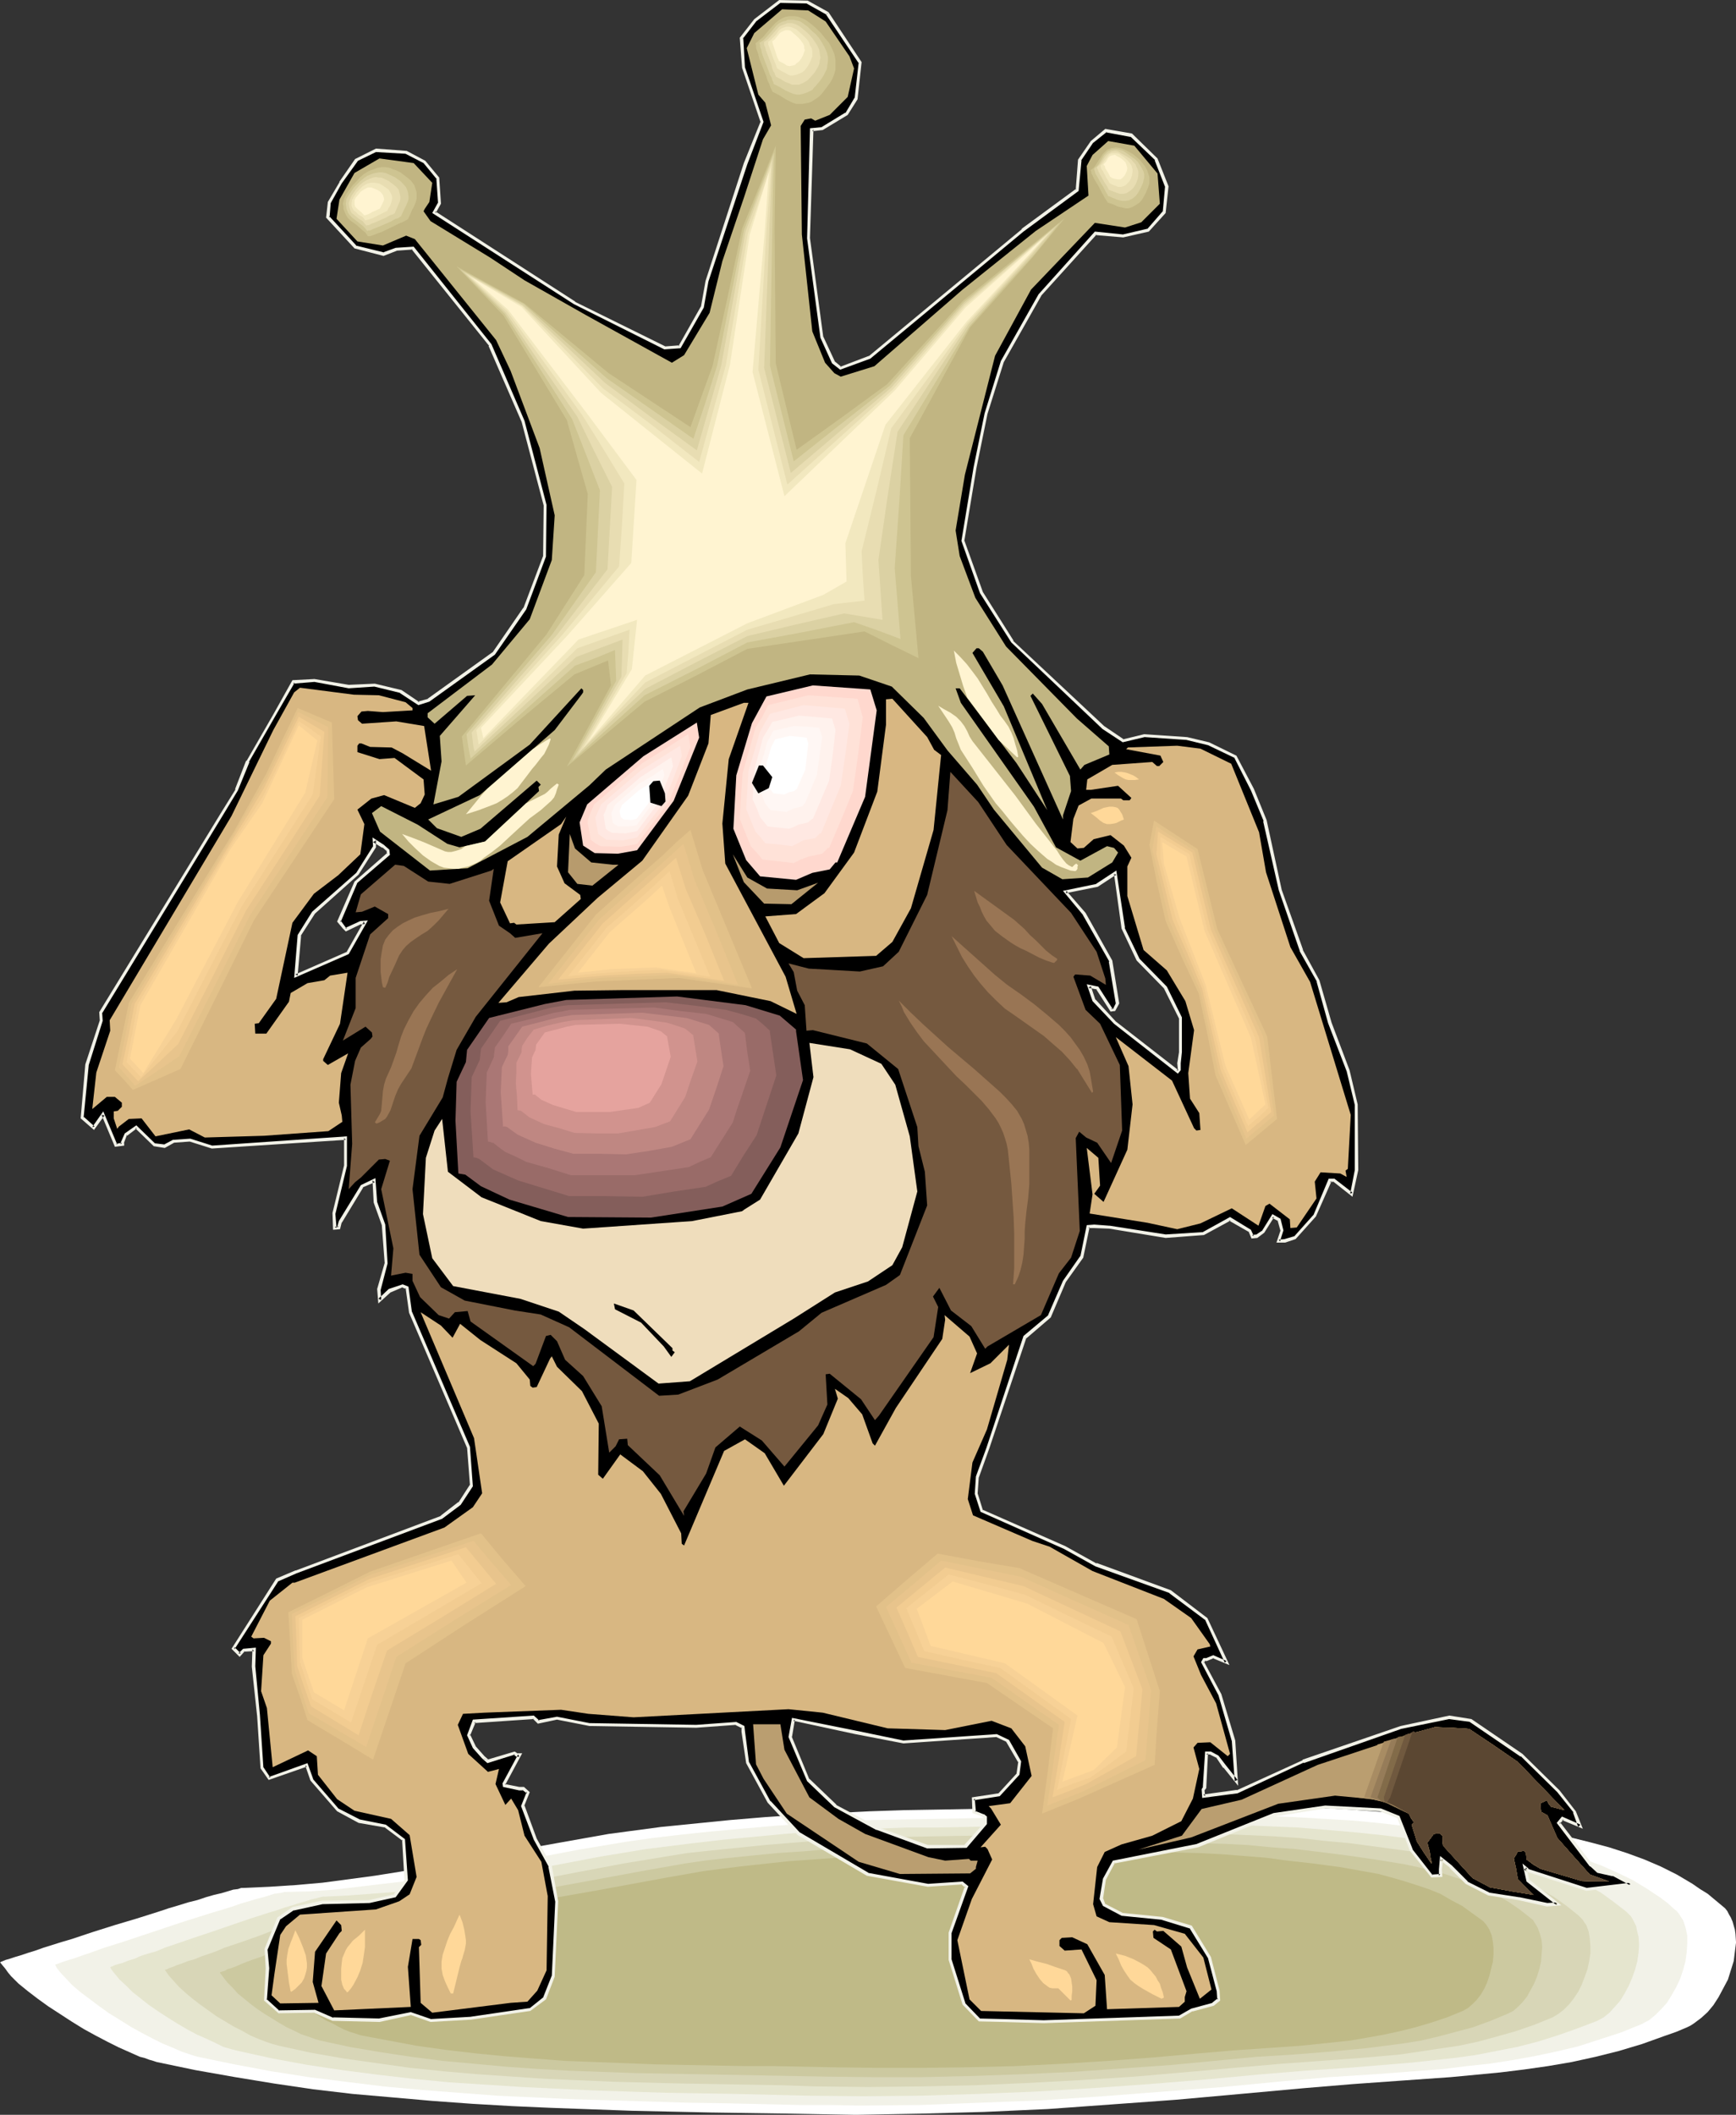 <?xml version="1.0" encoding="UTF-8" standalone="no"?>
<svg
   version="1.0"
   width="127.922mm"
   height="155.797mm"
   id="svg122"
   sodipodi:docname="Lion King 2.wmf"
   xmlns:inkscape="http://www.inkscape.org/namespaces/inkscape"
   xmlns:sodipodi="http://sodipodi.sourceforge.net/DTD/sodipodi-0.dtd"
   xmlns="http://www.w3.org/2000/svg"
   xmlns:svg="http://www.w3.org/2000/svg">
  <rect width="100%" height="100%" fill="#333333" stroke="none"/>
  <sodipodi:namedview
     id="namedview122"
     pagecolor="#ffffff"
     bordercolor="#000000"
     borderopacity="0.25"
     inkscape:showpageshadow="2"
     inkscape:pageopacity="0.0"
     inkscape:pagecheckerboard="0"
     inkscape:deskcolor="#d1d1d1"
     inkscape:document-units="mm" />
  <defs
     id="defs1">
    <pattern
       id="WMFhbasepattern"
       patternUnits="userSpaceOnUse"
       width="6"
       height="6"
       x="0"
       y="0" />
  </defs>
  <path
     style="fill:#ffffff;fill-opacity:1;fill-rule:evenodd;stroke:none"
     d="m 67.869,525.656 7.272,-0.323 7.433,-0.485 7.272,-0.646 7.272,-0.97 7.272,-0.97 7.11,-1.131 14.543,-2.585 14.543,-2.747 14.382,-2.585 7.272,-1.293 7.272,-1.293 7.272,-0.97 7.272,-0.97 9.696,-0.97 9.696,-0.97 9.696,-0.808 9.696,-0.646 9.696,-0.485 9.696,-0.485 9.696,-0.323 9.696,-0.162 17.452,-0.323 17.614,-0.323 17.614,-0.323 17.614,-0.162 17.614,0.162 8.726,0.162 8.726,0.323 8.888,0.485 8.726,0.646 8.726,0.808 8.726,0.97 10.18,1.293 10.342,1.454 5.171,0.808 5.171,0.97 5.171,0.97 5.171,1.293 4.848,1.293 5.009,1.616 4.848,1.778 4.525,1.939 4.525,2.262 4.363,2.585 2.101,1.454 2.101,1.293 1.939,1.616 1.939,1.616 0.97,0.808 0.646,0.808 0.485,0.97 0.485,0.808 0.485,1.131 0.323,1.131 0.323,1.131 0.162,1.131 0.162,2.424 -0.323,2.585 -0.323,2.585 -0.808,2.585 -0.808,2.585 -1.293,2.424 -1.293,2.424 -1.454,2.262 -1.616,1.939 -1.778,1.616 -1.939,1.454 -0.97,0.646 -0.97,0.485 -3.07,1.293 -3.232,1.131 -6.302,2.262 -6.464,1.939 -6.464,1.616 -6.625,1.454 -6.625,1.131 -6.787,0.97 -6.625,0.808 -6.787,0.646 -6.787,0.646 -13.735,0.97 -13.574,0.97 -13.574,1.131 -17.775,1.616 -17.937,1.616 -17.775,1.293 -17.937,1.293 -17.775,0.808 -17.937,0.485 -8.888,0.162 -8.888,0.162 -9.049,-0.162 -8.888,-0.162 -22.3,-0.323 -22.138,-0.485 -22.3,-0.808 -10.988,-0.485 -11.15,-0.646 -11.15,-0.808 -10.988,-0.97 -11.15,-0.97 -10.988,-1.293 -10.988,-1.616 -10.827,-1.778 -10.988,-1.939 -10.827,-2.262 -0.97,-0.323 -1.131,-0.323 -1.293,-0.485 -1.293,-0.323 -2.909,-1.293 -2.909,-1.293 -3.232,-1.616 -3.393,-1.778 -3.232,-1.778 -3.393,-2.101 -3.232,-2.101 -3.232,-2.101 -2.909,-2.101 -2.747,-2.101 -2.585,-2.101 L 4.04,551.187 3.07,550.218 2.262,549.248 1.454,548.117 0.646,547.148 0,546.34 h 0.162 l 0.162,-0.162 h 0.162 l 0.323,-0.162 0.808,-0.323 1.131,-0.323 1.454,-0.485 1.616,-0.485 1.939,-0.646 2.101,-0.646 2.262,-0.808 2.585,-0.808 2.585,-0.808 2.747,-0.808 5.817,-1.939 6.141,-1.939 5.979,-1.778 6.141,-1.939 2.909,-0.97 2.747,-0.808 2.585,-0.808 2.585,-0.646 2.424,-0.808 2.262,-0.646 2.101,-0.485 1.616,-0.485 1.616,-0.485 1.293,-0.162 0.97,-0.323 z"
     id="path1" />
  <path
     style="fill:#f2f2e8;fill-opacity:1;fill-rule:evenodd;stroke:none"
     d="m 79.18,526.787 6.948,-0.162 6.948,-0.485 6.787,-0.808 6.787,-0.808 6.948,-0.808 6.787,-1.131 13.574,-2.424 13.735,-2.585 13.574,-2.585 13.574,-2.262 6.948,-0.97 6.787,-0.808 9.049,-0.97 9.049,-0.808 9.049,-0.808 9.211,-0.646 9.049,-0.485 9.049,-0.485 9.211,-0.162 9.049,-0.162 33.126,-0.646 16.482,-0.323 16.644,-0.162 16.482,0.162 8.241,0.162 8.241,0.323 8.241,0.485 8.241,0.485 8.241,0.808 8.08,0.97 4.848,0.485 9.696,1.293 9.696,1.454 4.848,0.97 4.848,0.97 4.848,1.131 4.686,1.293 4.525,1.454 4.525,1.616 4.363,1.939 4.363,2.101 4.04,2.424 3.878,2.585 1.939,1.454 1.778,1.616 0.808,0.646 0.646,0.808 0.485,0.808 0.646,0.97 0.323,0.97 0.323,0.97 0.485,2.262 v 2.262 l -0.162,2.424 -0.323,2.424 -0.646,2.424 -0.808,2.424 -1.131,2.424 -1.293,2.262 -1.293,2.101 -1.616,1.778 -1.616,1.616 -1.778,1.454 -0.97,0.485 -0.808,0.485 -5.979,2.424 -5.979,1.939 -5.979,1.939 -6.141,1.454 -6.141,1.293 -6.302,1.131 -6.302,0.97 -6.141,0.646 -6.464,0.808 -6.302,0.485 -12.766,0.97 -12.766,0.808 -12.766,1.131 -16.806,1.616 -16.806,1.293 -16.806,1.293 -16.967,1.131 -16.806,0.646 -16.967,0.646 -16.806,0.162 -8.403,-0.162 h -8.403 l -21.007,-0.485 -10.504,-0.162 -10.504,-0.323 -21.169,-0.646 -10.504,-0.485 -10.504,-0.485 -10.665,-0.808 -10.504,-0.808 -10.504,-0.97 -10.504,-1.293 -10.342,-1.293 -10.342,-1.616 -10.342,-1.939 -10.18,-2.101 -1.131,-0.323 -0.97,-0.323 -2.424,-0.808 -2.585,-1.131 -2.747,-1.131 -2.909,-1.454 -3.07,-1.616 -2.909,-1.616 -3.07,-1.939 -2.909,-1.778 -2.909,-2.101 -2.585,-1.939 -2.585,-1.939 -2.262,-1.939 -1.939,-2.101 -0.808,-0.808 -0.808,-0.97 -0.646,-0.808 -0.485,-0.97 v 0 h 0.162 l 0.485,-0.162 0.808,-0.323 0.97,-0.323 1.454,-0.485 1.616,-0.485 1.778,-0.646 1.939,-0.646 2.262,-0.808 2.262,-0.808 2.585,-0.808 2.585,-0.808 5.333,-1.778 5.817,-1.939 5.817,-1.939 5.656,-1.778 2.585,-0.808 2.747,-0.808 2.585,-0.808 2.262,-0.808 2.262,-0.646 2.101,-0.646 1.939,-0.485 1.616,-0.485 1.454,-0.485 1.293,-0.162 0.97,-0.162 z"
     id="path2" />
  <path
     style="fill:#e5e5ce;fill-opacity:1;fill-rule:evenodd;stroke:none"
     d="m 90.653,528.08 6.464,-0.323 6.464,-0.485 6.302,-0.485 6.464,-0.808 6.302,-0.97 6.464,-0.97 12.766,-2.262 12.604,-2.424 12.766,-2.424 12.766,-2.101 6.464,-0.808 6.464,-0.808 8.403,-0.97 8.564,-0.808 8.564,-0.808 8.403,-0.646 8.564,-0.323 8.564,-0.485 8.403,-0.323 h 8.564 l 15.513,-0.323 15.513,-0.323 15.513,-0.162 15.513,-0.162 15.513,0.162 7.595,0.162 7.756,0.323 7.756,0.323 7.756,0.646 7.595,0.646 7.756,0.808 9.049,1.131 9.049,1.293 4.525,0.646 4.525,0.808 4.525,0.97 4.525,1.131 4.363,1.131 4.363,1.293 4.201,1.616 4.04,1.778 4.04,2.101 3.878,2.101 3.555,2.585 3.555,2.747 0.646,0.646 0.646,0.646 0.485,0.808 0.485,0.97 0.485,0.97 0.162,0.97 0.485,1.939 0.162,2.262 -0.162,2.262 -0.323,2.262 -0.646,2.424 -0.808,2.262 -0.97,2.262 -1.131,2.101 -1.293,2.101 -1.454,1.616 -1.454,1.616 -1.616,1.293 -1.778,0.97 -5.494,2.101 -5.494,1.939 -5.656,1.778 -5.656,1.454 -5.817,1.131 -5.817,1.131 -5.817,0.808 -5.979,0.646 -5.979,0.646 -5.817,0.485 -11.958,0.97 -11.958,0.808 -11.796,0.97 -15.674,1.454 -15.836,1.293 -15.836,1.131 -15.998,0.97 -15.998,0.646 -15.836,0.485 -15.836,0.162 -15.836,-0.162 -19.553,-0.485 -9.857,-0.162 -10.019,-0.162 -20.037,-0.646 -10.019,-0.485 -10.019,-0.485 -10.019,-0.646 -10.18,-0.646 -9.857,-0.97 -9.857,-1.131 -10.019,-1.293 -9.696,-1.454 -9.696,-1.778 -9.534,-2.101 -1.939,-0.485 -2.262,-0.646 -2.262,-1.131 -2.424,-1.131 -2.585,-1.131 -2.747,-1.454 -2.747,-1.616 -2.585,-1.616 -2.747,-1.778 -2.585,-1.778 -2.262,-1.778 -2.262,-1.778 -1.939,-1.939 -1.778,-1.616 -1.454,-1.778 -0.646,-0.808 -0.485,-0.808 0.162,-0.162 0.485,-0.162 0.646,-0.323 1.131,-0.323 1.131,-0.323 1.616,-0.646 1.616,-0.485 1.778,-0.808 2.101,-0.646 2.262,-0.646 2.262,-0.97 2.424,-0.808 5.171,-1.778 5.333,-1.778 10.827,-3.717 2.585,-0.808 2.424,-0.808 2.262,-0.646 2.262,-0.808 2.262,-0.646 1.939,-0.646 1.778,-0.485 1.454,-0.485 1.454,-0.323 1.131,-0.323 0.808,-0.162 z"
     id="path3" />
  <path
     style="fill:#d8d6b7;fill-opacity:1;fill-rule:evenodd;stroke:none"
     d="m 101.965,529.211 6.141,-0.323 5.979,-0.323 5.979,-0.646 5.817,-0.646 5.979,-0.97 5.979,-0.97 11.958,-1.939 11.796,-2.262 11.958,-2.262 11.796,-1.939 5.979,-0.97 5.979,-0.646 7.918,-0.808 7.918,-0.808 7.918,-0.646 7.918,-0.646 7.918,-0.323 7.918,-0.485 8.08,-0.162 7.918,-0.162 28.763,-0.485 14.543,-0.323 14.382,-0.162 14.382,0.162 7.272,0.162 7.11,0.323 7.272,0.323 7.272,0.485 7.11,0.808 7.11,0.646 8.403,1.131 8.403,1.131 8.564,1.454 4.201,0.97 4.201,0.97 4.04,1.131 4.04,1.293 3.878,1.454 3.878,1.616 3.717,1.778 3.555,2.101 3.393,2.424 3.232,2.585 0.646,0.646 0.646,0.646 0.485,0.808 0.485,0.646 0.646,1.778 0.323,1.939 0.162,2.101 v 2.101 l -0.323,2.101 -0.485,2.262 -0.808,2.262 -0.808,2.101 -0.97,1.939 -1.293,1.939 -1.293,1.616 -1.454,1.454 -1.454,1.131 -1.616,0.97 -5.171,2.101 -5.171,1.778 -5.171,1.454 -5.333,1.454 -5.333,1.131 -5.494,0.808 -5.333,0.808 -5.494,0.808 -10.988,0.97 -22.138,1.616 -11.15,0.97 -14.543,1.293 -14.867,1.293 -14.867,0.97 -14.867,0.808 -15.028,0.646 -14.867,0.323 -14.867,0.162 -14.705,-0.162 -9.049,-0.323 -9.372,-0.162 -18.583,-0.323 -19.068,-0.485 -18.906,-0.808 -9.534,-0.646 -9.534,-0.646 -9.372,-0.808 -9.372,-0.97 -9.211,-1.293 -9.211,-1.293 -9.211,-1.616 -8.888,-1.939 -1.778,-0.485 -1.939,-0.646 -2.101,-0.808 -2.262,-0.97 -2.262,-1.293 -2.262,-1.131 -4.848,-2.909 -2.262,-1.616 -2.262,-1.616 -2.101,-1.616 -1.939,-1.616 -1.939,-1.778 -1.454,-1.616 -1.293,-1.454 -1.131,-1.616 H 46.054 l 0.485,-0.162 0.646,-0.323 0.97,-0.323 1.131,-0.485 1.454,-0.485 1.616,-0.646 1.778,-0.485 1.939,-0.808 1.939,-0.646 2.262,-0.808 2.262,-0.97 4.848,-1.616 5.009,-1.778 5.009,-1.939 5.009,-1.616 4.686,-1.616 2.262,-0.808 2.101,-0.808 1.939,-0.485 1.778,-0.646 1.616,-0.485 1.616,-0.485 1.293,-0.323 0.97,-0.323 0.808,-0.162 z"
     id="path4" />
  <path
     style="fill:#ccc9a0;fill-opacity:1;fill-rule:evenodd;stroke:none"
     d="m 113.438,530.342 5.494,-0.162 5.656,-0.485 5.494,-0.485 5.494,-0.646 5.656,-0.808 5.494,-0.97 10.988,-1.939 21.977,-4.04 10.988,-1.939 5.494,-0.808 5.656,-0.646 14.543,-1.454 7.433,-0.485 7.272,-0.646 7.433,-0.323 7.272,-0.323 7.433,-0.162 7.433,-0.162 13.251,-0.323 13.412,-0.323 13.412,-0.162 13.412,-0.162 13.251,0.162 13.412,0.323 6.625,0.323 6.625,0.646 6.625,0.485 6.787,0.808 7.595,0.97 7.918,1.131 7.918,1.293 3.878,0.808 3.878,0.97 3.717,0.97 3.878,1.293 3.555,1.293 3.555,1.454 3.393,1.778 3.393,1.939 3.07,2.101 3.07,2.424 0.646,0.485 0.485,0.808 0.808,1.293 0.646,1.778 0.485,1.778 0.162,1.939 -0.162,1.939 -0.162,2.101 -0.485,2.101 -0.646,2.101 -0.808,1.939 -0.97,1.778 -0.97,1.778 -1.293,1.616 -1.293,1.293 -1.293,1.131 -1.616,0.808 -4.686,1.939 -4.848,1.778 -4.848,1.293 -4.848,1.293 -4.848,1.131 -5.009,0.808 -5.009,0.646 -5.009,0.646 -10.18,0.97 -10.18,0.808 -10.342,0.646 -10.18,0.97 -13.574,1.293 -13.735,0.97 -13.897,0.97 -14.059,0.646 -13.897,0.485 -13.897,0.323 h -13.897 l -13.574,-0.162 -8.564,-0.162 -8.564,-0.162 -8.726,-0.162 -8.726,-0.162 -17.937,-0.323 -17.937,-0.646 -8.888,-0.485 -9.049,-0.646 -8.726,-0.808 -8.888,-0.808 -8.726,-1.131 -8.564,-1.293 -8.564,-1.454 -8.241,-1.778 -1.616,-0.485 -1.778,-0.646 -1.939,-0.646 -1.939,-0.97 -2.101,-0.97 -1.939,-1.131 -4.201,-2.585 -1.939,-1.293 -1.939,-1.454 -1.778,-1.454 -1.778,-1.454 -1.454,-1.616 -1.454,-1.454 -1.131,-1.454 -0.97,-1.293 0.162,-0.162 0.485,-0.162 0.646,-0.162 0.808,-0.485 1.131,-0.323 1.293,-0.485 1.454,-0.646 1.616,-0.646 1.778,-0.646 1.939,-0.646 1.939,-0.808 2.262,-0.808 4.363,-1.778 4.686,-1.616 4.686,-1.778 4.525,-1.778 4.525,-1.616 2.101,-0.646 1.939,-0.808 1.778,-0.485 1.616,-0.646 1.616,-0.485 1.454,-0.485 1.131,-0.323 0.97,-0.162 0.808,-0.162 z"
     id="path5" />
  <path
     style="fill:#bfba87;fill-opacity:1;fill-rule:evenodd;stroke:none"
     d="m 124.75,531.473 5.171,-0.162 5.171,-0.323 5.009,-0.485 5.171,-0.646 10.18,-1.616 10.18,-1.778 20.199,-3.717 10.18,-1.778 5.009,-0.646 5.171,-0.646 13.412,-1.454 13.574,-0.97 6.787,-0.323 6.787,-0.323 6.787,-0.162 6.787,-0.162 24.562,-0.485 12.281,-0.162 12.443,-0.162 12.281,0.162 12.281,0.323 6.141,0.323 6.141,0.485 6.141,0.485 5.979,0.808 7.272,0.808 3.555,0.485 3.717,0.485 7.272,1.293 3.555,0.646 3.555,0.97 3.393,0.97 3.555,1.131 3.393,1.131 3.232,1.293 3.07,1.778 3.07,1.616 2.909,2.101 2.909,2.101 0.97,1.131 0.808,1.293 0.646,1.616 0.323,1.778 0.162,1.616 v 1.939 l -0.162,1.939 -0.485,1.939 -0.485,1.939 -0.646,1.939 -0.808,1.778 -0.97,1.616 -1.131,1.454 -1.131,1.131 -1.293,1.131 -1.454,0.808 -4.363,1.778 -4.363,1.454 -4.363,1.293 -4.525,1.131 -4.525,0.97 -4.525,0.808 -4.686,0.808 -4.525,0.485 -9.372,0.97 -9.372,0.646 -9.372,0.646 -9.372,0.808 -12.604,1.131 -12.766,0.97 -12.766,0.808 -13.089,0.646 -12.927,0.323 -12.927,0.162 h -12.766 l -12.604,-0.162 -7.918,-0.162 -7.918,-0.162 h -8.08 l -8.241,-0.162 -16.806,-0.323 -16.806,-0.646 -8.564,-0.323 -8.403,-0.646 -8.241,-0.646 -8.241,-0.808 -8.241,-0.97 -8.08,-1.131 -7.756,-1.454 -7.756,-1.454 -1.454,-0.485 -1.616,-0.485 -1.616,-0.646 -1.616,-0.808 -1.778,-0.97 -1.778,-0.808 -3.555,-2.262 -3.232,-2.424 -1.454,-1.293 -1.454,-1.293 -1.293,-1.293 -1.293,-1.293 -0.97,-1.454 -0.808,-1.131 0.162,-0.162 0.323,-0.162 0.646,-0.162 0.808,-0.323 0.97,-0.485 1.293,-0.485 1.293,-0.485 1.454,-0.646 1.616,-0.808 1.939,-0.646 1.778,-0.808 1.939,-0.808 4.201,-1.616 4.363,-1.778 4.201,-1.616 4.363,-1.778 4.04,-1.454 1.939,-0.808 1.778,-0.646 1.778,-0.646 1.454,-0.485 1.454,-0.485 1.293,-0.485 1.131,-0.323 0.808,-0.323 h 0.646 z"
     id="path6" />
  <path
     style="fill:#000000;fill-opacity:1;fill-rule:evenodd;stroke:none"
     d="m 108.105,236.731 -1.293,-1.131 -2.585,-1.616 0.162,1.778 -4.848,7.595 -12.281,10.827 -3.878,6.14 -0.97,11.311 14.382,-6.14 4.848,-8.726 -1.131,0.162 -4.201,1.939 -0.485,-0.485 -1.293,-1.778 4.525,-10.988 9.049,-7.756 z M 230.431,3.717 l 9.211,13.735 -1.131,10.019 -2.747,4.201 -6.787,4.201 -2.909,0.162 -0.97,30.218 3.717,27.632 3.232,6.948 2.101,1.616 7.918,-2.909 42.822,-35.388 15.19,-11.311 0.646,-8.241 3.232,-5.009 4.04,-3.232 7.11,1.293 6.948,6.625 2.909,7.595 -0.808,7.272 -4.363,5.009 -6.948,1.616 -7.756,-0.808 -15.513,17.129 -10.504,18.583 -4.525,14.543 -3.07,15.028 -3.232,20.36 5.009,14.382 8.726,13.735 25.208,23.754 5.656,3.878 5.817,-1.616 11.958,0.808 5.979,1.454 7.433,3.717 4.686,9.049 3.555,8.726 4.363,19.391 5.817,16.644 4.686,8.564 3.232,11.635 5.009,13.412 2.424,9.372 v 18.26 l -1.293,6.625 -5.009,-3.717 h -1.131 l -4.201,9.857 -5.494,6.14 -2.747,0.808 -1.778,0.162 0.97,-3.07 -0.97,-2.909 -1.778,-1.131 -2.585,4.363 -1.778,1.293 -1.131,0.162 -0.808,-1.616 -5.494,-3.393 -7.433,4.201 -10.504,0.646 -15.674,-2.585 -4.201,-0.162 -1.778,0.162 -1.778,8.403 -4.848,6.787 -4.04,9.695 -6.787,5.817 -10.342,30.864 -3.07,8.08 -0.323,4.686 1.616,4.686 23.108,10.18 8.726,4.848 20.522,7.433 10.18,7.756 5.494,11.958 -3.555,-1.454 -1.778,0.808 h -0.646 l -0.485,0.646 4.686,9.049 3.878,12.766 0.808,11.311 -3.232,-4.04 -2.101,-2.747 -1.939,-1.131 -1.131,0.162 -0.485,9.534 -0.485,0.646 0.162,1.778 9.372,-1.293 18.422,-8.403 27.148,-9.534 13.574,-2.747 5.979,0.808 14.22,9.695 10.18,10.019 4.525,5.817 1.454,4.04 -4.848,-2.101 -1.131,1.131 9.211,11.796 1.778,1.778 4.201,0.808 4.201,2.262 0.808,0.485 -12.443,1.454 -16.321,-5.494 -0.646,-0.485 0.646,3.393 8.241,6.625 -2.909,0.162 -7.756,-1.778 -8.403,-1.293 -6.141,-3.07 -4.525,-4.525 -2.585,-2.101 -0.323,2.909 0.162,1.778 -2.424,0.162 -5.817,-7.272 -3.555,-9.211 -5.009,-2.101 -15.351,-0.646 -14.22,2.101 -21.33,8.564 -23.269,4.525 -2.585,4.848 -0.97,5.494 0.808,1.778 5.009,2.585 11.15,1.131 7.918,2.262 5.333,8.564 2.424,9.211 0.162,2.585 -1.778,1.293 -5.656,1.454 -3.555,2.101 -37.813,1.293 -11.311,-0.485 h -6.464 l -4.525,-4.525 -3.717,-12.281 v -7.595 l 4.525,-12.766 -1.293,-1.131 -9.534,0.646 -16.806,-2.909 -19.068,-11.311 -8.241,-8.888 -5.979,-10.988 -1.293,-8.726 -0.162,-1.131 -1.939,-1.131 -10.988,0.808 -29.733,-0.485 -9.049,-1.616 -5.171,0.97 -1.293,-1.293 -16.644,1.131 -1.616,3.878 1.616,3.232 2.585,2.909 1.293,1.131 7.433,-2.262 0.646,0.485 h 0.646 l -4.201,8.08 v 0.485 l 4.201,0.808 h 1.131 l 1.293,0.97 -1.454,3.878 3.393,9.211 4.201,7.595 1.939,9.695 -0.97,20.845 -2.585,6.14 -4.04,3.232 -16.321,2.262 -11.311,0.808 -5.494,-1.939 -8.726,1.778 -12.927,-0.323 -5.009,-2.262 -10.18,0.323 -3.717,-3.393 0.646,-8.888 -0.323,-5.333 3.393,-8.403 4.04,-2.747 8.241,-1.778 13.089,-0.323 6.948,-1.454 3.232,-4.525 -0.808,-11.15 -5.009,-3.878 -7.272,-1.293 -5.979,-3.07 -7.11,-8.403 -1.454,-4.201 -10.504,3.717 -1.939,-2.909 -0.97,-14.705 -1.454,-13.574 0.162,-4.686 -2.909,0.162 -1.131,1.293 -1.778,-1.778 12.281,-19.068 5.171,-2.101 40.56,-15.351 5.009,-3.717 3.393,-5.009 -0.97,-10.665 -15.998,-37.489 -1.131,-6.948 -1.131,-0.485 -3.555,1.293 -2.909,2.585 -0.162,-2.909 2.101,-7.272 -0.808,-10.665 -2.262,-6.464 -0.323,-5.979 -3.393,1.616 -5.979,9.857 -0.485,1.778 h -1.131 l -0.323,-4.04 3.393,-13.25 v -7.756 l -37.328,2.424 -6.141,-1.778 -4.525,0.323 -2.424,1.293 -2.909,-0.323 -5.009,-5.009 -2.909,1.939 -0.97,2.424 v 0.485 l -1.778,0.162 -3.717,-8.564 -2.585,3.717 -3.07,-2.747 1.293,-14.866 4.04,-12.281 -0.323,-2.262 33.773,-55.103 4.201,-6.787 3.07,-7.918 7.433,-12.927 5.171,-9.211 5.979,-0.485 9.534,1.778 7.272,-0.485 7.11,1.939 5.009,3.232 2.909,-0.808 18.098,-13.089 8.726,-12.604 5.494,-14.382 0.162,-14.22 -6.302,-23.431 -9.211,-21.168 -21.492,-27.147 -4.525,0.323 -3.555,1.454 -7.756,-1.939 -7.756,-8.403 0.323,-4.04 3.232,-5.494 4.363,-6.302 5.656,-2.747 8.403,0.646 5.009,2.585 3.717,4.525 0.485,6.948 -1.616,2.585 39.105,25.208 25.208,12.604 4.04,-0.323 6.302,-11.15 1.454,-7.11 10.665,-32.803 4.686,-11.635 -5.171,-15.028 -0.646,-8.403 3.717,-4.848 6.948,-5.333 7.595,0.162 z m 21.169,481.218 -13.251,-2.585 -17.452,-3.555 -0.808,4.686 5.009,12.119 7.595,7.272 11.635,6.302 14.059,5.009 10.504,-0.162 5.656,-6.302 -0.162,-1.778 -0.646,-0.485 -2.424,-0.97 -0.162,-3.717 7.11,-0.97 5.333,-5.817 0.485,-3.555 -3.393,-5.656 -3.07,-1.616 z m 65.283,-217.825 -4.04,-8.726 -2.262,-15.19 -5.009,3.393 -8.888,1.778 5.333,6.14 7.272,13.089 1.939,11.635 -0.97,1.939 -0.646,0.162 -4.04,-6.302 -2.262,-0.485 1.454,4.04 5.817,6.14 17.452,13.735 0.485,-0.646 -0.162,-1.778 0.485,-3.07 v -9.534 l -4.201,-8.403 z"
     id="path7" />
  <path
     style="fill:#f2f2e8;fill-opacity:1;fill-rule:evenodd;stroke:none"
     d="m 108.429,236.569 -1.293,-1.131 -0.162,-0.162 -3.232,-2.101 0.162,2.747 v -0.323 l -4.686,7.433 v 0 l -12.281,10.827 -4.04,6.464 -0.97,11.958 15.19,-6.625 5.333,-9.372 -2.101,0.162 -4.201,1.939 0.485,0.162 -0.485,-0.485 v 0 l -1.293,-1.778 v 0.485 l 4.686,-10.988 -0.162,0.162 9.211,-7.918 -0.162,-1.454 -0.808,0.162 0.162,1.131 v -0.323 l -9.049,7.918 -4.848,11.15 1.616,1.939 v 0 l 0.808,0.808 4.363,-2.101 -0.162,0.162 1.131,-0.162 -0.323,-0.646 -4.848,8.564 0.162,-0.162 -14.382,6.302 0.646,0.323 0.97,-11.15 -0.162,0.162 4.04,-6.302 -0.162,0.162 12.281,-10.988 4.848,-7.595 v -1.939 l -0.808,0.485 2.585,1.616 v -0.162 l 1.293,1.131 -0.162,-0.323 z"
     id="path8" />
  <path
     style="fill:#f2f2e8;fill-opacity:1;fill-rule:evenodd;stroke:none"
     d="m 230.108,4.04 -0.162,-0.162 9.211,13.735 v -0.323 l -1.131,10.019 v -0.162 l -2.585,4.363 v -0.162 l -6.625,4.04 h 0.162 l -3.393,0.323 -0.808,30.541 v 0.162 l 3.717,27.632 3.232,7.11 2.262,1.778 8.403,-3.07 42.66,-35.388 v 0 l 15.351,-11.311 0.808,-8.564 -0.162,0.162 3.393,-5.009 -0.162,0.162 4.04,-3.232 -0.323,0.162 6.948,1.293 -0.162,-0.162 6.948,6.625 h -0.162 l 2.909,7.433 v -0.162 l -0.646,7.11 v -0.162 l -4.363,5.009 0.162,-0.162 -6.948,1.616 h 0.162 l -7.918,-0.808 -15.674,17.452 -10.504,18.583 -4.525,14.543 v 0 l -3.07,15.028 -3.393,20.522 5.171,14.543 8.726,13.735 25.208,23.915 0.162,0.162 5.656,3.717 6.141,-1.454 h -0.162 l 11.958,0.808 h -0.162 l 5.979,1.454 v 0 l 7.433,3.555 -0.162,-0.162 4.686,9.211 3.555,8.564 h -0.162 l 4.363,19.229 5.817,16.805 v 0.162 l 4.848,8.564 -0.162,-0.162 3.232,11.635 5.171,13.412 2.262,9.372 v -0.162 18.26 0 l -1.293,6.625 0.646,-0.323 -5.009,-3.878 h -1.616 l -4.201,10.019 v 0 l -5.494,6.14 0.162,-0.162 -2.747,0.808 h 0.162 l -1.778,0.162 0.323,0.485 0.97,-3.07 -0.808,-3.232 -2.262,-1.293 -2.909,4.686 0.162,-0.162 -1.939,1.293 0.162,-0.162 -1.131,0.162 0.485,0.323 -0.808,-1.778 -5.817,-3.555 -7.595,4.201 h 0.162 l -10.504,0.646 v 0 l -15.513,-2.424 h -0.162 l -4.201,-0.323 v 0 l -2.101,0.162 -1.778,8.726 v -0.162 l -4.848,6.948 -4.201,9.695 0.162,-0.162 -6.948,5.817 -10.342,31.187 -2.909,7.918 -0.323,4.848 1.616,5.009 23.269,10.342 8.726,4.848 v 0 l 20.684,7.433 h -0.162 l 10.18,7.595 -0.162,-0.162 5.494,11.958 0.485,-0.485 -3.717,-1.616 -1.939,0.808 h 0.162 -0.97 l -0.646,1.131 4.848,9.211 v 0 l 3.717,12.766 v -0.162 l 0.808,11.311 0.808,-0.323 -3.232,-4.04 v 0 l -2.101,-2.747 -2.101,-1.131 h -1.616 l -0.646,10.019 0.162,-0.323 -0.485,0.808 0.162,2.424 9.857,-1.293 18.422,-8.564 v 0.162 l 27.148,-9.534 v 0 l 13.412,-2.747 h -0.162 l 5.979,0.808 h -0.162 l 14.22,9.695 v -0.162 l 10.18,10.019 v 0 l 4.525,5.656 h -0.162 l 1.454,4.04 0.646,-0.646 -5.171,-2.262 -1.454,1.778 9.211,12.119 h 0.162 l 1.939,1.778 4.363,0.97 -0.162,-0.162 4.201,2.262 v 0 l 0.646,0.485 0.162,-0.808 -12.281,1.454 h 0.162 l -16.482,-5.332 h 0.323 l -1.778,-1.454 1.131,5.009 8.403,6.625 0.162,-0.808 -2.909,0.162 h 0.162 l -7.756,-1.616 h -0.162 l -8.403,-1.293 h 0.162 l -6.141,-3.07 h 0.162 l -4.525,-4.525 v 0 l -3.232,-2.585 -0.323,3.717 v 0 1.778 l 0.323,-0.485 -2.262,0.162 0.323,0.323 -5.817,-7.433 0.162,0.162 -3.717,-9.372 -5.171,-2.101 -15.513,-0.808 -14.382,2.101 -21.33,8.564 h 0.162 l -23.593,4.686 -2.747,5.009 -0.97,5.656 0.97,1.939 5.171,2.747 11.311,1.131 h -0.162 l 7.918,2.424 -0.162,-0.162 5.171,8.403 v 0 l 2.424,9.211 v 0 l 0.162,2.424 0.162,-0.485 -1.616,1.293 h 0.162 l -5.979,1.616 -3.393,1.939 h 0.162 l -37.813,1.293 -11.311,-0.323 -6.464,-0.162 0.162,0.162 -4.363,-4.525 0.162,0.162 -3.878,-12.281 v 0.162 -7.595 0.162 l 4.686,-13.089 -1.616,-1.293 -9.696,0.646 h 0.162 l -16.806,-3.07 h 0.162 l -19.23,-11.311 0.162,0.162 -8.241,-8.888 v 0.162 l -5.979,-10.988 v 0.162 l -1.131,-8.726 v 0 l -0.162,-1.454 -2.262,-1.131 -11.15,0.808 v 0 l -29.733,-0.485 v 0 l -9.049,-1.778 -5.333,0.97 0.485,0.162 -1.616,-1.454 -16.967,1.131 -1.616,4.363 1.616,3.555 2.585,2.909 1.454,0.323 0.485,0.162 -1.293,-1.131 -2.585,-2.909 0.162,0.162 -1.616,-3.393 v 0.485 l 1.616,-3.878 -0.485,0.323 16.644,-1.131 -0.323,-0.162 1.454,1.454 5.333,-1.131 v 0 l 9.049,1.778 v 0 l 29.733,0.485 v 0 l 11.15,-0.808 h -0.323 l 1.939,0.97 -0.162,-0.323 v 1.131 0.162 l 1.293,8.726 5.979,10.988 8.403,9.049 19.23,11.311 16.967,3.07 9.534,-0.646 -0.323,-0.162 1.293,1.131 -0.162,-0.485 -4.525,12.927 v 7.595 l 3.878,12.443 4.525,4.686 6.787,0.162 11.311,0.323 37.974,-1.293 3.555,-2.101 -0.162,0.162 5.979,-1.616 1.778,-1.454 -0.162,-2.747 -2.424,-9.372 -5.333,-8.726 -8.08,-2.424 -11.311,-1.131 h 0.162 l -5.009,-2.585 0.162,0.162 -0.646,-1.778 v 0.323 l 0.808,-5.333 v 0 l 2.585,-4.848 -0.323,0.323 23.431,-4.525 21.33,-8.726 v 0.162 l 14.059,-2.262 v 0 l 15.351,0.808 h -0.162 l 5.009,1.939 -0.162,-0.162 3.555,9.211 5.979,7.433 3.07,-0.162 -0.162,-2.101 v 0.162 l 0.323,-2.909 -0.808,0.162 2.747,2.101 h -0.162 l 4.525,4.525 6.302,3.232 8.403,1.293 v 0 l 7.918,1.778 4.04,-0.323 -9.049,-7.272 0.162,0.323 -0.808,-3.555 -0.646,0.485 0.646,0.646 16.644,5.333 13.735,-1.616 -1.778,-0.97 h -0.162 l -4.201,-2.424 -4.363,-0.808 0.323,0.162 -1.778,-1.616 v 0 l -9.049,-11.796 -0.162,0.485 1.131,-1.293 -0.485,0.162 5.817,2.424 -1.939,-4.848 -4.525,-5.817 v 0 l -10.342,-10.18 -14.22,-9.695 -6.141,-0.97 -13.574,2.909 v 0 l -27.309,9.372 v 0.162 l -18.422,8.403 0.162,-0.162 -9.372,1.293 0.485,0.485 -0.162,-1.778 v 0.162 l 0.485,-0.646 0.485,-9.695 -0.485,0.323 h 1.131 -0.162 l 1.939,0.97 -0.162,-0.162 1.939,2.909 h 0.162 l 4.04,5.009 -0.808,-12.604 -3.878,-12.927 -4.848,-9.049 v 0.323 l 0.485,-0.646 -0.323,0.162 h 0.646 l 1.939,-0.808 h -0.323 l 4.686,1.939 -6.141,-13.089 -10.18,-7.756 -20.684,-7.595 v 0.162 l -8.726,-4.848 -23.108,-10.18 0.162,0.162 -1.454,-4.686 v 0.162 l 0.323,-4.686 v 0.162 l 2.909,-8.08 10.342,-30.864 v 0.162 l 6.787,-5.817 4.201,-9.857 v 0 l 4.848,-6.787 1.778,-8.564 -0.323,0.323 h 1.778 -0.162 l 4.201,0.162 v 0 l 15.674,2.585 10.665,-0.808 7.433,-4.04 h -0.485 l 5.656,3.232 -0.162,-0.162 0.808,1.939 1.616,-0.162 1.939,-1.454 2.747,-4.363 -0.646,0.162 1.778,0.97 -0.162,-0.162 0.808,2.909 v -0.162 l -1.131,3.393 h 2.424 l 2.909,-0.97 5.656,-6.302 4.363,-9.857 -0.485,0.323 1.131,-0.162 h -0.162 l 5.333,4.201 1.616,-7.433 -0.162,-18.26 -2.262,-9.534 -5.009,-13.25 -3.393,-11.796 -4.686,-8.564 0.162,0.162 -5.979,-16.805 -4.201,-19.391 v 0 l -3.555,-8.726 -4.848,-9.211 -7.595,-3.717 -6.141,-1.454 v 0 l -11.958,-0.808 -5.979,1.454 h 0.323 l -5.494,-3.717 v 0 l -25.37,-23.754 h 0.162 l -8.564,-13.574 v 0 l -5.171,-14.382 v 0.162 l 3.393,-20.36 3.07,-15.028 v 0 l 4.525,-14.382 v 0 l 10.504,-18.583 -0.162,0.162 15.513,-17.129 -0.323,0.162 7.756,0.646 7.11,-1.616 4.686,-5.171 0.808,-7.433 -3.07,-7.756 -7.11,-6.948 -7.433,-1.293 -4.04,3.393 -3.555,5.171 -0.646,8.403 0.162,-0.323 -15.19,11.15 v 0.162 l -42.66,35.388 0.162,-0.162 -8.08,3.07 h 0.323 l -1.939,-1.616 0.162,0.162 -3.232,-6.948 v 0.162 l -3.717,-27.632 v 0 l 0.97,-30.218 -0.323,0.485 2.909,-0.323 6.948,-4.201 2.747,-4.363 1.131,-10.342 -9.211,-13.897 z"
     id="path9" />
  <path
     style="fill:#f2f2e8;fill-opacity:1;fill-rule:evenodd;stroke:none"
     d="m 134.283,489.621 1.454,1.293 7.756,-2.424 h -0.485 l 0.808,0.646 h 0.808 l -0.323,-0.646 -4.363,8.08 0.162,0.97 4.525,0.97 h 1.131 l -0.323,-0.162 1.293,0.97 v -0.485 l -1.616,4.04 3.555,9.372 v 0 l 4.201,7.595 -0.162,-0.162 1.939,9.857 v -0.162 l -0.97,20.845 v -0.162 l -2.424,6.14 0.162,-0.162 -4.04,3.232 0.162,-0.162 -16.482,2.424 h 0.162 l -11.311,0.646 h 0.162 l -5.656,-1.939 -8.888,1.778 h 0.162 l -12.927,-0.323 0.162,0.162 -5.171,-2.262 -10.18,0.162 0.323,0.162 -3.717,-3.393 0.162,0.323 0.646,-8.726 v -0.162 l -0.485,-5.333 v 0.323 l 3.555,-8.564 -0.162,0.162 4.04,-2.747 -0.162,0.162 8.08,-1.778 v 0 l 13.089,-0.323 7.272,-1.616 3.393,-4.686 -0.808,-11.473 -5.333,-4.04 -7.272,-1.454 v 0 l -5.979,-3.07 0.162,0.162 -7.272,-8.403 0.162,0.162 -1.616,-4.525 -10.827,3.878 0.485,0.162 -1.939,-2.909 v 0.162 l -0.97,-14.705 v 0 L 71.101,463.928 v 0 l 0.162,-5.171 -3.555,0.323 -1.293,1.293 h 0.646 l -1.778,-1.778 v 0.646 l 12.281,-19.068 -0.162,0.162 5.171,-2.262 v 0 l 40.56,-15.19 5.171,-3.878 3.393,-5.171 -0.808,-10.988 -16.159,-37.651 v 0.162 l -0.97,-7.11 -1.616,-0.646 -3.878,1.293 -2.909,2.747 0.808,0.323 -0.162,-2.909 v 0.162 l 1.939,-7.433 -0.646,-10.827 -2.262,-6.302 v 0 l -0.485,-6.625 -4.04,1.939 -6.141,10.019 -0.485,1.778 0.485,-0.323 -1.131,0.162 0.485,0.323 -0.323,-4.04 v 0.162 l 3.232,-13.412 v -8.241 l -37.651,2.585 h 0.162 l -6.141,-1.939 -4.848,0.323 -2.424,1.293 h 0.162 l -2.747,-0.323 0.162,0.162 -5.333,-5.171 -3.232,2.262 -1.131,2.585 v 0.485 l 0.323,-0.485 -1.616,0.323 0.323,0.162 -3.878,-9.211 -3.07,4.363 0.646,-0.162 -3.07,-2.747 v 0.485 l 1.454,-14.866 v 0 l 3.878,-12.281 -0.162,-2.424 v 0.323 l 33.611,-55.103 4.201,-6.948 3.232,-7.918 h -0.162 l 7.433,-12.927 5.333,-9.211 -0.485,0.323 5.979,-0.485 v 0 l 9.534,1.778 7.272,-0.485 h -0.162 l 7.272,1.778 h -0.162 l 5.171,3.393 3.07,-0.97 18.26,-13.089 8.726,-12.604 5.494,-14.705 0.162,-14.382 -6.141,-23.431 v 0 l -9.211,-21.33 -21.653,-27.147 -5.009,0.323 -3.555,1.293 h 0.323 l -7.918,-1.939 0.323,0.162 -7.756,-8.403 0.162,0.485 0.323,-4.04 v 0 l 3.07,-5.494 v 0 l 4.525,-6.302 -0.323,0.162 5.656,-2.747 -0.323,0.162 8.403,0.485 h -0.162 l 5.009,2.585 v 0 l 3.717,4.525 -0.162,-0.323 0.485,6.948 V 56.395 l -1.616,2.909 39.429,25.37 v 0 l 25.208,12.604 4.525,-0.323 6.464,-11.311 1.293,-7.272 v 0 l 10.827,-32.641 v 0 l 4.525,-11.796 -5.171,-15.19 v 0.162 l -0.485,-8.403 -0.162,0.323 3.878,-5.009 -0.162,0.162 6.787,-5.171 h -0.162 l 7.595,0.162 h -0.162 L 230.108,4.04 230.754,3.393 224.937,0.162 217.019,0 l -6.948,5.333 -4.04,5.171 0.646,8.403 5.171,15.19 v -0.323 l -4.686,11.635 v 0 l -10.665,32.803 v 0 l -1.293,7.272 V 85.32 l -6.302,11.15 0.323,-0.323 -4.201,0.323 h 0.323 L 160.138,84.027 h 0.162 l -39.105,-25.208 0.162,0.485 1.454,-2.585 -0.485,-7.272 -3.878,-4.686 -5.171,-2.747 -8.564,-0.646 -5.817,2.909 -4.363,6.302 v 0.162 l -3.232,5.494 -0.485,4.363 7.918,8.564 8.08,2.101 3.717,-1.454 h -0.162 l 4.525,-0.323 -0.323,-0.162 21.653,26.986 h -0.162 l 9.211,21.168 v 0 l 6.141,23.269 v 0 l -0.162,14.22 v -0.162 l -5.494,14.543 v -0.162 l -8.564,12.443 0.162,-0.162 -18.26,13.089 h 0.162 l -2.909,0.808 0.485,0.162 -5.009,-3.393 -7.433,-1.778 -7.272,0.323 v 0 l -9.534,-1.616 -6.141,0.323 -5.333,9.534 -7.433,12.927 h -0.162 l -3.07,7.918 h 0.162 l -4.201,6.787 -33.773,55.264 0.162,2.424 v -0.162 l -4.04,12.281 -1.293,15.028 3.717,3.232 2.909,-4.04 -0.808,-0.162 3.717,8.888 2.585,-0.323 v -0.808 l -0.162,0.323 0.97,-2.585 v 0.323 l 2.747,-2.101 h -0.485 l 5.171,5.009 3.07,0.485 2.585,-1.454 h -0.162 l 4.525,-0.323 v 0 l 6.141,1.939 37.328,-2.424 -0.485,-0.485 v 7.756 -0.162 l -3.232,13.25 0.162,4.686 1.939,-0.162 0.485,-1.939 v 0.162 l 5.979,-9.857 h -0.162 l 3.393,-1.454 -0.646,-0.485 0.323,6.14 2.262,6.302 v 0 l 0.808,10.665 v -0.162 l -2.101,7.272 0.323,4.04 3.555,-3.232 -0.162,0.162 3.393,-1.454 h -0.323 l 1.293,0.485 -0.162,-0.323 0.97,6.948 16.159,37.651 v 0 l 0.808,10.503 v -0.323 l -3.232,5.009 v -0.162 l -5.009,3.878 h 0.162 l -40.398,15.19 h -0.162 l -5.333,2.262 -12.443,19.553 2.262,2.262 1.454,-1.616 -0.323,0.162 2.909,-0.162 -0.485,-0.485 -0.162,4.686 v 0.162 l 1.454,13.574 v -0.162 l 0.97,14.866 2.262,3.232 10.665,-3.717 -0.485,-0.323 1.454,4.201 7.433,8.564 5.979,3.232 7.433,1.293 -0.323,-0.162 5.171,3.878 -0.162,-0.323 0.646,11.15 0.162,-0.162 -3.232,4.363 0.323,-0.162 -7.11,1.616 h 0.162 l -13.251,0.162 -8.241,1.778 -4.201,2.909 -3.555,8.726 0.323,5.494 v -0.162 l -0.485,9.049 4.04,3.555 10.18,-0.162 h -0.323 l 5.171,2.262 13.089,0.323 8.888,-1.939 h -0.162 l 5.494,1.939 11.311,-0.646 v 0 l 16.482,-2.424 4.363,-3.232 2.424,-6.302 0.97,-21.007 -1.778,-9.857 -4.201,-7.595 v 0 l -3.393,-9.211 -0.162,0.323 1.616,-4.04 -1.616,-1.454 h -1.293 v 0 l -4.04,-0.808 0.323,0.323 -0.162,-0.485 v 0.323 l 4.686,-8.726 h -1.454 l 0.323,0.162 -0.97,-0.646 -7.595,2.262 z"
     id="path10" />
  <path
     style="fill:#f2f2e8;fill-opacity:1;fill-rule:evenodd;stroke:none"
     d="m 251.6,484.612 v 0 l -13.251,-2.747 -17.775,-3.555 -0.97,5.332 5.171,12.281 7.595,7.272 11.635,6.302 h 0.162 l 14.059,5.171 10.988,-0.162 5.656,-6.625 v -2.101 l -0.808,-0.646 h -0.162 l -2.424,-0.97 0.323,0.323 -0.323,-3.717 -0.323,0.485 7.272,-1.131 5.494,-5.979 0.485,-3.717 -3.393,-5.979 -3.393,-1.616 -26.016,1.778 v 0.808 l 26.016,-1.778 h -0.162 l 3.07,1.454 -0.323,-0.162 3.393,5.817 v -0.323 l -0.485,3.393 0.162,-0.162 -5.333,5.817 0.162,-0.162 -7.433,1.131 0.162,4.363 2.747,0.97 h -0.162 l 0.808,0.485 -0.162,-0.323 v 1.778 l 0.162,-0.323 -5.656,6.302 h 0.323 -10.504 v 0 l -14.059,-5.009 h 0.162 l -11.635,-6.14 h 0.162 l -7.595,-7.272 v 0.162 l -5.009,-12.119 0.162,0.323 0.808,-4.848 -0.485,0.323 17.29,3.717 13.412,2.585 z"
     id="path11" />
  <path
     style="fill:#f2f2e8;fill-opacity:1;fill-rule:evenodd;stroke:none"
     d="m 317.206,266.787 0.162,0.162 -4.201,-8.726 0.162,0.162 -2.424,-15.998 -5.656,3.717 h 0.162 l -9.372,1.939 5.656,6.787 -0.162,-0.162 7.433,13.089 h -0.162 l 1.939,11.635 0.162,-0.323 -0.97,1.939 0.323,-0.323 -0.808,0.162 0.485,0.162 -4.04,-6.302 -3.232,-0.646 1.616,4.686 5.979,6.302 v 0 l 17.775,13.897 0.808,-0.97 v -1.939 0 l 0.323,-3.07 v -9.695 l -4.201,-8.564 -7.756,-7.918 -0.646,0.646 7.756,7.918 -0.162,-0.162 4.201,8.403 v -0.162 9.534 0 l -0.485,3.07 0.162,1.778 0.162,-0.323 -0.485,0.646 0.485,-0.162 -17.452,-13.574 v 0 l -5.656,-6.14 v 0.162 l -1.293,-3.878 -0.646,0.485 2.424,0.485 -0.323,-0.162 4.04,6.302 1.293,-0.162 1.131,-2.101 -1.939,-11.958 -7.433,-13.25 -5.333,-6.14 -0.162,0.646 8.888,-1.778 5.171,-3.393 -0.646,-0.162 2.101,15.19 4.201,8.888 z"
     id="path12" />
  <path
     style="fill:#c1b582;fill-opacity:1;fill-rule:evenodd;stroke:none"
     d="m 229.946,5.979 6.625,9.695 1.293,3.393 -1.778,7.918 -5.009,5.009 -4.04,1.616 -1.131,-0.646 -1.778,0.323 -1.131,1.778 0.323,30.218 2.909,26.986 3.555,8.726 2.585,2.909 1.778,0.97 9.372,-2.909 24.562,-21.33 20.361,-16.321 14.705,-9.857 -0.485,-8.241 1.616,-3.07 4.363,-3.878 7.272,1.293 6.464,7.756 0.646,8.403 -5.171,5.171 -4.525,1.454 -8.403,-1.293 -17.775,18.583 -10.019,18.421 -8.403,33.126 -2.585,15.513 1.131,7.11 4.363,11.635 8.564,13.574 19.714,20.037 8.888,7.756 0.162,2.262 -6.948,2.909 -1.131,1.293 -10.665,-18.26 -2.585,-2.909 -0.646,0.646 10.988,22.3 0.323,4.201 -2.262,6.787 v 1.131 l -16.806,-37.328 -5.494,-9.372 -1.131,-0.97 h -0.646 l -1.131,1.293 8.726,14.866 12.119,28.925 -8.564,-13.089 -15.836,-20.845 h -1.131 l 1.454,4.04 20.361,28.925 6.141,11.311 6.787,3.717 7.433,-4.04 1.939,0.485 1.131,1.293 -1.616,2.747 -6.787,4.201 -7.11,0.485 -5.656,-3.232 -13.412,-16.159 -4.686,-6.948 -8.241,-9.534 -6.625,-9.049 -8.888,-8.726 -9.049,-3.07 -13.735,-0.323 -17.452,4.201 -13.251,5.009 -26.178,17.29 -4.525,4.363 -17.29,14.382 -16.644,8.726 -10.504,0.646 -13.897,-10.827 -2.262,-5.171 2.585,-1.939 10.18,5.171 8.241,5.332 3.393,0.97 7.11,-1.616 15.028,-14.058 -0.162,-1.131 0.646,-0.646 -1.131,-1.131 -15.674,13.412 -5.333,2.262 -6.787,-2.424 -2.424,-2.424 14.382,-6.787 20.845,-18.098 7.595,-10.019 0.323,-0.485 v -0.646 l -0.485,-0.485 -14.382,15.674 -19.876,14.543 -6.948,2.101 2.262,-11.958 -0.485,-7.11 9.857,-11.311 -2.262,0.162 -9.049,7.756 -1.939,-1.778 v -1.131 l 17.937,-13.574 10.504,-12.604 6.141,-16.482 0.808,-12.443 -4.201,-18.745 -8.08,-21.492 -4.04,-8.564 -22.623,-28.117 -2.424,-0.97 -6.464,2.747 -7.11,-1.131 -5.817,-6.302 0.808,-5.333 4.201,-7.433 6.948,-4.04 9.534,1.293 5.171,5.494 -0.808,5.333 -1.293,1.939 -0.323,0.646 1.939,2.747 16.644,10.18 9.534,6.302 17.129,9.695 23.916,13.25 3.393,-2.101 7.11,-11.796 3.555,-14.382 5.979,-17.613 5.333,-16.321 2.262,-3.878 -1.616,-6.302 -1.939,-2.262 -3.232,-12.927 2.101,-4.201 7.756,-6.625 7.272,0.323 z"
     id="path13" />
  <path
     style="fill:#d8b782;fill-opacity:1;fill-rule:evenodd;stroke:none"
     d="m 105.52,193.586 7.433,1.939 1.939,1.616 v 0.646 l -8.241,0.485 -4.201,-0.323 -1.778,0.162 -1.131,1.293 0.162,1.131 1.131,0.97 9.534,-0.646 7.756,1.293 1.939,12.443 -7.918,-4.848 -3.07,-1.616 -5.979,-0.162 -2.424,-0.97 h -0.646 l -0.485,0.646 v 1.778 l 6.141,1.939 4.201,-0.323 8.08,5.979 0.323,4.201 -1.131,2.424 -1.616,1.293 -8.564,-3.555 -3.555,0.97 -3.878,3.07 1.939,4.04 -1.131,8.403 -6.141,5.817 -6.787,5.171 -5.979,8.08 -4.525,21.168 -4.848,6.787 -1.131,0.162 0.162,2.747 h 3.07 l 6.302,-8.888 0.485,-2.424 4.686,-2.747 4.686,-0.808 1.616,-1.293 4.848,-0.808 -2.101,14.22 -4.686,9.857 v 0.485 l 1.293,1.131 5.656,-3.232 -1.939,5.494 -0.646,8.241 0.808,3.555 0.162,1.778 -3.878,2.585 -17.937,1.293 -16.482,0.485 -4.363,-2.262 -9.372,1.939 -3.878,-5.009 -3.555,0.162 -2.747,2.101 -0.485,0.646 -0.97,-2.909 v -1.939 l 1.131,-0.162 1.131,-1.131 v -1.131 l -1.939,-1.616 h -2.262 l -4.04,3.393 1.131,-10.18 3.878,-11.635 -0.162,-2.909 33.934,-56.88 11.635,-23.915 5.817,-10.503 1.616,-1.293 15.028,1.939 z"
     id="path14" />
  <path
     style="fill:#ffd8ce;fill-opacity:1;fill-rule:evenodd;stroke:none"
     d="m 244.166,197.788 -3.232,24.077 -7.756,18.26 h -0.485 l -1.616,1.939 -4.848,0.97 -4.525,1.939 -10.019,-0.97 -3.878,-4.525 -3.555,-8.726 0.808,-14.866 4.363,-14.543 4.04,-7.433 12.927,-3.07 15.998,1.131 z"
     id="path15" />
  <path
     style="fill:#ffe2d8;fill-opacity:1;fill-rule:evenodd;stroke:none"
     d="m 240.288,199.727 -1.293,10.342 -1.454,10.18 -3.232,7.918 -3.393,7.918 h -0.323 l -0.808,0.808 -0.808,0.808 -3.878,0.808 -2.101,0.808 -1.939,0.97 -4.363,-0.485 -4.363,-0.485 -1.454,-1.778 -1.778,-1.939 -3.07,-7.595 0.323,-6.302 0.485,-6.464 1.778,-6.302 1.778,-6.302 1.939,-3.07 1.616,-3.232 11.15,-2.747 13.735,0.97 z"
     id="path16" />
  <path
     style="fill:#ffe8e2;fill-opacity:1;fill-rule:evenodd;stroke:none"
     d="m 236.572,201.504 -1.131,8.564 -1.293,8.726 -5.494,13.25 h -0.323 l -1.293,1.293 -3.393,0.646 -1.454,0.808 -1.616,0.808 -3.717,-0.485 -3.717,-0.323 -1.293,-1.616 -1.454,-1.616 -2.585,-6.302 0.646,-10.665 1.616,-5.332 1.454,-5.171 1.454,-2.747 1.454,-2.585 9.372,-2.424 11.473,0.97 0.646,2.101 z"
     id="path17" />
  <path
     style="fill:#fff2ed;fill-opacity:1;fill-rule:evenodd;stroke:none"
     d="m 232.693,203.282 -0.808,7.11 -0.97,6.948 -2.262,5.333 -2.262,5.333 h -0.162 l -0.646,0.485 -0.485,0.485 -2.747,0.646 -1.293,0.646 -1.293,0.485 -5.979,-0.646 -2.101,-2.585 -0.97,-2.585 -1.131,-2.424 0.646,-8.726 1.131,-4.201 1.131,-4.201 1.293,-2.101 1.293,-2.262 7.433,-1.778 9.211,0.808 0.485,1.616 z"
     id="path18" />
  <path
     style="fill:#fff7f4;fill-opacity:1;fill-rule:evenodd;stroke:none"
     d="m 228.977,205.221 -1.454,10.503 -3.393,8.08 h -0.162 l -0.323,0.485 -0.485,0.323 -2.101,0.485 -0.97,0.485 -0.485,0.162 -0.485,0.323 -4.525,-0.485 -0.808,-0.97 -0.808,-1.131 -0.646,-1.939 -0.97,-1.778 0.323,-3.393 v -3.232 l 1.131,-3.232 0.808,-3.232 1.778,-3.232 2.909,-0.646 2.747,-0.646 3.555,0.162 3.555,0.323 z"
     id="path19" />
  <path
     style="fill:#ffffff;fill-opacity:1;fill-rule:evenodd;stroke:none"
     d="m 225.099,206.998 -0.808,7.272 -2.424,5.494 h -0.162 l -0.485,0.485 -1.454,0.323 -1.293,0.646 -3.07,-0.323 -1.131,-1.454 -1.131,-2.424 0.323,-4.525 1.293,-4.363 1.131,-2.262 4.04,-0.97 4.686,0.485 z"
     id="path20" />
  <path
     style="fill:#d8b782;fill-opacity:1;fill-rule:evenodd;stroke:none"
     d="m 202.96,211.361 -1.778,17.937 0.808,11.15 16.806,31.51 3.07,10.342 -7.272,-3.555 -15.028,-3.07 h -26.178 l -13.412,0.162 -15.513,1.778 -3.393,1.454 -2.262,0.162 14.059,-16.482 13.574,-12.766 12.443,-10.342 12.766,-18.098 5.656,-14.543 0.646,-7.918 9.211,-3.393 h 1.293 z"
     id="path21" />
  <path
     style="fill:#d8b782;fill-opacity:1;fill-rule:evenodd;stroke:none"
     d="m 258.225,205.221 1.939,3.555 1.939,1.454 -2.101,20.845 -6.302,21.815 -5.171,9.372 -4.525,3.878 -20.199,0.646 -6.787,-4.201 -3.878,-7.433 8.564,-0.646 7.918,-5.817 8.241,-11.311 6.464,-16.967 2.424,-18.583 v -7.11 l 1.778,-0.162 z"
     id="path22" />
  <path
     style="fill:#ffd8ce;fill-opacity:1;fill-rule:evenodd;stroke:none"
     d="m 187.609,222.996 -10.18,13.735 -5.333,0.97 -6.464,-0.162 -3.232,-2.101 -0.808,-5.333 -0.162,-1.131 2.101,-5.009 15.674,-13.412 14.867,-9.372 0.646,4.201 z"
     id="path23" />
  <path
     style="fill:#ffe2d8;fill-opacity:1;fill-rule:evenodd;stroke:none"
     d="m 186.316,223.157 -8.888,11.796 -2.262,0.485 -2.424,0.323 -5.494,-0.162 -1.454,-0.808 -1.293,-0.97 -0.323,-2.262 -0.485,-2.262 v -0.97 l 0.808,-2.101 0.97,-2.262 13.412,-11.473 6.464,-4.04 6.302,-4.04 0.646,3.555 -2.909,7.595 z"
     id="path24" />
  <path
     style="fill:#ffe8e2;fill-opacity:1;fill-rule:evenodd;stroke:none"
     d="m 184.862,223.481 -3.717,4.848 -3.717,4.848 -3.878,0.808 -4.686,-0.162 -2.262,-1.616 -0.323,-1.778 -0.323,-1.939 -0.162,-0.808 1.616,-3.717 11.15,-9.534 10.827,-6.787 0.323,1.454 0.162,1.454 -2.424,6.464 z"
     id="path25" />
  <path
     style="fill:#fff2ed;fill-opacity:1;fill-rule:evenodd;stroke:none"
     d="m 183.408,223.481 -3.07,4.04 -2.909,3.878 -1.616,0.323 -1.616,0.323 -3.717,-0.162 -0.97,-0.485 -0.808,-0.646 -0.485,-3.07 v -0.323 l -0.162,-0.323 0.646,-1.454 0.485,-1.454 4.686,-3.878 4.525,-3.878 8.564,-5.494 0.485,2.424 z"
     id="path26" />
  <path
     style="fill:#fff7f4;fill-opacity:1;fill-rule:evenodd;stroke:none"
     d="m 181.792,223.642 -2.262,3.07 -2.262,3.07 -2.262,0.323 h -2.909 l -1.454,-0.97 -0.162,-1.131 -0.162,-1.131 v -0.646 l 0.97,-2.101 6.787,-5.979 3.393,-1.939 3.07,-2.101 0.323,0.808 0.162,0.97 -1.616,3.878 -0.808,1.939 z"
     id="path27" />
  <path
     style="fill:#ffffff;fill-opacity:1;fill-rule:evenodd;stroke:none"
     d="m 180.499,223.804 -3.232,4.201 -1.454,0.323 -2.101,-0.162 -0.808,-0.646 -0.323,-1.454 v -0.323 l 0.646,-1.616 4.686,-4.04 4.363,-2.747 0.323,1.131 z"
     id="path28" />
  <path
     style="fill:#000000;fill-opacity:1;fill-rule:evenodd;stroke:none"
     d="m 215.08,216.37 -0.97,3.07 -2.909,1.454 -1.778,-2.909 1.939,-4.848 h 1.131 z"
     id="path29" />
  <path
     style="fill:#d8b782;fill-opacity:1;fill-rule:evenodd;stroke:none"
     d="m 334.335,208.453 8.564,4.201 7.756,19.068 1.939,11.15 6.787,20.845 5.494,9.695 11.311,37.004 -0.808,15.028 -0.646,0.485 0.323,1.778 -1.778,-0.97 -5.494,-0.323 -1.616,2.585 0.485,4.686 -5.494,8.08 -1.778,0.162 -0.162,-2.424 -5.656,-4.363 -1.131,0.646 -1.939,5.494 -7.433,-4.848 -8.726,4.201 -6.464,1.616 -8.241,-1.778 -16.159,-2.585 0.808,-5.333 -1.616,-12.927 3.232,2.747 0.485,7.756 -1.616,2.262 2.585,2.262 6.625,-14.543 1.454,-12.604 -1.131,-10.665 -3.555,-8.08 15.674,12.119 6.141,13.25 0.646,0.646 1.131,-0.162 -0.323,-4.686 -2.585,-4.04 -0.485,-7.11 1.616,-11.958 -2.424,-8.08 -5.171,-8.564 -6.464,-5.656 -4.525,-15.028 v -8.241 l 1.131,-2.424 -2.101,-3.393 -3.717,-2.909 -4.686,1.131 -2.747,2.424 -1.778,0.162 -1.939,-1.778 0.808,-6.464 1.454,-3.717 3.555,-1.939 h 8.241 l 0.646,0.485 h 1.778 l 0.485,-0.646 -3.717,-3.393 -7.595,1.131 h -1.293 l 0.323,-2.909 6.948,-4.04 11.15,-0.808 1.293,1.131 h 0.646 l 1.131,-1.131 -0.808,-1.778 -9.534,-1.778 0.485,-0.485 13.735,-0.485 z"
     id="path30" />
  <path
     style="fill:#000000;fill-opacity:1;fill-rule:evenodd;stroke:none"
     d="m 185.185,220.895 0.162,2.262 -1.131,1.293 -3.07,-0.97 -0.323,-4.686 1.131,-1.293 1.778,-0.162 z"
     id="path31" />
  <path
     style="fill:#75593f;fill-opacity:1;fill-rule:evenodd;stroke:none"
     d="m 280.363,235.277 17.937,18.906 7.11,10.827 2.424,7.433 0.162,1.778 -4.363,-2.585 -4.201,-0.323 -0.485,0.646 3.393,9.211 4.04,3.878 5.494,11.473 0.646,18.26 -3.07,9.049 -3.878,-5.656 -3.07,-1.454 -1.939,-1.616 -0.97,1.778 1.131,25.855 -2.424,7.433 -3.393,4.363 -5.009,11.635 -14.867,8.726 -0.646,0.646 -3.878,-6.302 -5.656,-4.363 -3.232,-6.302 -1.778,2.424 1.454,2.909 -1.293,8.403 -15.19,21.815 -1.131,1.293 -3.878,-5.817 -8.726,-7.11 -1.131,0.162 0.485,8.403 -2.585,5.817 -9.372,11.473 -6.302,-7.272 -6.141,-3.878 -6.787,5.817 -2.585,7.272 -6.302,10.503 0.162,1.293 -6.787,-11.311 -8.888,-8.403 -0.162,-1.778 -2.262,0.162 -0.97,1.939 -1.778,1.778 -2.101,-12.927 -5.171,-8.403 -5.009,-4.525 -2.262,-5.171 -1.778,-1.778 -1.293,0.323 -2.909,7.756 -0.646,0.646 -17.452,-12.443 -0.808,-2.909 -3.555,0.323 -1.616,1.778 -2.909,-0.97 -5.171,-5.009 -2.101,-4.525 v -1.939 l -1.939,-0.323 -4.04,0.808 0.646,-7.595 -3.393,-16.482 2.424,-7.918 -1.293,-0.485 -1.778,0.162 -5.009,5.009 -1.616,1.293 -1.778,1.939 0.97,-12.604 -0.485,-16.482 1.293,-6.625 1.616,-3.717 2.747,-2.424 0.485,-0.646 -0.162,-1.131 -1.778,-1.616 -6.302,3.878 3.555,-9.049 v -8.403 l 4.04,-12.119 5.009,-4.525 v -1.131 l -3.717,-2.101 -3.555,1.454 -1.778,0.162 1.454,-5.009 9.534,-8.241 2.424,0.323 6.787,4.363 5.979,0.646 11.635,-3.717 0.646,-0.485 -1.293,8.888 2.747,6.948 3.07,2.101 1.454,1.293 7.595,-1.293 -18.583,23.269 -5.333,9.211 -2.424,7.918 -1.454,5.333 -6.464,10.665 -1.939,14.866 1.939,18.26 5.979,9.049 6.625,3.717 13.897,2.747 7.272,1.131 7.918,3.555 25.047,19.068 5.333,-0.323 10.988,-4.201 22.623,-13.412 6.302,-5.171 17.937,-7.756 3.878,-2.747 7.595,-19.391 -0.646,-9.372 -1.778,-7.11 -0.323,-5.333 -5.333,-16.159 -8.726,-7.11 -15.028,-3.717 -1.778,0.162 -0.485,-7.11 -2.101,-4.04 -0.97,-5.171 -1.454,-2.424 5.656,1.454 5.817,0.323 8.403,0.485 6.464,-1.454 4.363,-4.04 7.918,-15.836 5.656,-23.592 0.808,-10.665 7.756,8.403 z"
     id="path32" />
  <path
     style="fill:#d8b782;fill-opacity:1;fill-rule:evenodd;stroke:none"
     d="m 155.129,241.256 2.101,4.686 4.363,3.232 0.162,1.131 -7.272,6.464 -10.665,0.646 -0.646,-0.485 -1.131,0.162 -2.747,-5.817 2.101,-11.473 14.867,-10.342 1.454,-2.101 -2.101,5.009 z"
     id="path33" />
  <path
     style="fill:#b79b6d;fill-opacity:1;fill-rule:evenodd;stroke:none"
     d="m 164.663,240.124 5.979,0.646 h 1.616 l -7.272,5.817 -4.201,-0.485 -2.585,-3.232 0.485,-10.665 1.454,4.04 z"
     id="path34" />
  <path
     style="fill:#b79b6d;fill-opacity:1;fill-rule:evenodd;stroke:none"
     d="m 213.625,247.396 8.403,0.485 5.817,-2.101 -7.433,5.979 -7.595,-0.162 -5.656,-5.979 -3.07,-7.756 4.04,6.464 z"
     id="path35" />
  <path
     style="fill:#845e5b;fill-opacity:1;fill-rule:evenodd;stroke:none"
     d="m 207.647,279.876 9.534,2.909 4.525,3.878 v 0.485 l 1.939,13.574 -6.302,18.745 -8.08,12.927 -8.08,3.555 -19.876,3.07 -23.108,-0.162 -16.321,-4.848 -7.918,-3.717 -4.363,-3.232 -1.939,-0.323 -0.808,-14.705 0.323,-10.827 2.585,-5.494 0.323,-3.393 6.141,-8.888 15.513,-3.878 5.979,-1.131 30.864,-0.97 z"
     id="path36" />
  <path
     style="fill:#996b68;fill-opacity:1;fill-rule:evenodd;stroke:none"
     d="m 202.152,281.169 4.201,1.131 4.201,1.293 1.939,1.616 1.939,1.778 v 0.485 l 1.778,11.958 -5.494,16.644 -3.555,5.494 -3.555,5.817 -3.555,1.454 -3.555,1.616 -8.726,1.293 -8.726,1.454 -10.18,-0.162 h -10.342 l -14.22,-4.363 -6.948,-3.07 -1.939,-1.454 -1.939,-1.454 -0.808,-0.323 -0.808,-0.162 -0.808,-12.766 0.323,-9.534 1.131,-2.424 1.131,-2.424 0.323,-3.07 5.333,-7.756 13.735,-3.555 2.585,-0.485 2.585,-0.323 27.148,-0.808 4.201,0.485 4.201,0.485 z"
     id="path37" />
  <path
     style="fill:#aa7775;fill-opacity:1;fill-rule:evenodd;stroke:none"
     d="m 196.658,282.3 7.433,2.262 3.232,2.909 0.162,0.323 0.646,5.171 0.808,5.171 -2.424,7.11 -1.293,3.717 -1.131,3.555 -3.07,4.848 -3.07,4.848 -3.07,1.293 -3.07,1.454 -15.028,2.262 h -8.888 -8.888 l -6.141,-1.939 -6.302,-1.778 -2.909,-1.454 -2.909,-1.293 -1.778,-1.293 -1.616,-1.293 h -0.323 l -0.323,-0.162 -0.808,-0.162 -0.323,-5.494 -0.162,-2.747 -0.162,-2.747 0.162,-4.201 0.162,-4.04 1.939,-4.201 0.323,-2.747 2.262,-3.232 2.262,-3.393 5.979,-1.454 5.979,-1.616 2.101,-0.323 2.262,-0.485 11.635,-0.323 11.958,-0.323 7.11,0.97 z"
     id="path38" />
  <path
     style="fill:#bf8782;fill-opacity:1;fill-rule:evenodd;stroke:none"
     d="m 191.164,283.431 6.302,1.939 1.293,1.131 1.454,1.293 v 0.485 l 0.646,4.363 0.646,4.201 -1.939,5.979 -2.101,6.14 -5.171,8.241 -5.171,2.101 -6.302,1.131 -6.464,0.97 -7.433,-0.162 h -7.272 l -5.333,-1.454 -5.171,-1.616 -5.009,-2.262 -2.909,-2.101 -0.485,-0.162 h -0.646 l -0.323,-4.848 -0.323,-4.686 0.323,-6.948 0.808,-1.778 0.808,-1.616 0.162,-1.131 v -1.293 l 3.878,-5.494 5.009,-1.293 5.009,-1.293 1.939,-0.323 1.939,-0.323 9.857,-0.323 9.696,-0.323 z"
     id="path39" />
  <path
     style="fill:#d1938e;fill-opacity:1;fill-rule:evenodd;stroke:none"
     d="m 185.67,284.724 2.585,0.808 2.424,0.808 1.293,0.97 1.131,0.97 v 0.323 l 1.131,6.948 -1.778,5.009 -1.616,4.848 -4.201,6.787 -2.101,0.808 -2.101,0.808 -10.342,1.778 h -5.979 l -6.141,-0.162 -4.201,-1.293 -4.201,-1.131 -4.201,-1.939 -2.262,-1.778 -0.97,-0.162 -0.162,-3.878 -0.323,-3.717 0.162,-2.909 v -2.747 l 1.454,-2.909 v -0.808 l 0.162,-0.97 1.454,-2.262 1.778,-2.262 3.878,-1.131 4.201,-0.97 2.909,-0.485 8.08,-0.323 8.08,-0.323 5.009,0.646 z"
     id="path40" />
  <path
     style="fill:#e5a39e;fill-opacity:1;fill-rule:evenodd;stroke:none"
     d="m 180.337,285.855 3.717,1.293 1.778,1.454 v 0.323 l 0.97,5.332 -2.585,7.595 -3.232,5.171 -3.232,1.454 -7.918,1.131 h -9.372 l -6.464,-1.939 -3.232,-1.454 -1.778,-1.454 h -0.646 l -0.485,-5.817 0.323,-4.525 0.97,-2.101 0.162,-1.454 2.424,-3.393 6.141,-1.616 2.424,-0.485 12.281,-0.323 z"
     id="path41" />
  <path
     style="fill:#efddbc;fill-opacity:1;fill-rule:evenodd;stroke:none"
     d="m 245.459,296.197 3.878,5.817 4.04,14.382 2.101,15.351 -4.201,15.513 -2.747,5.009 -6.787,4.525 -9.211,3.07 -11.473,7.272 -28.925,17.452 -8.726,0.646 -20.684,-15.19 -7.11,-4.848 -10.665,-3.555 -18.745,-3.555 -5.817,-7.756 -2.585,-12.281 0.808,-15.674 2.424,-7.595 2.101,-3.232 1.616,14.705 9.372,7.11 16.482,6.625 11.796,2.101 30.379,-2.101 13.897,-2.747 0.646,-0.485 4.363,-2.747 10.665,-18.421 4.201,-15.674 -1.131,-9.534 11.311,1.778 z"
     id="path42" />
  <path
     style="fill:#d8b782;fill-opacity:1;fill-rule:evenodd;stroke:none"
     d="m 126.042,372.468 2.101,-3.878 5.656,4.525 10.019,6.464 3.717,4.525 0.162,1.778 0.646,0.485 1.131,-0.162 3.717,-7.918 0.485,-0.646 1.454,2.909 6.948,6.787 4.686,9.049 -0.162,14.22 1.293,1.131 4.848,-6.787 6.302,4.686 5.009,6.302 5.656,10.988 0.162,2.909 0.646,0.485 11.15,-26.339 5.817,-3.232 5.494,3.878 5.333,9.049 10.988,-14.382 4.04,-9.857 -0.808,-2.747 3.717,2.585 3.878,4.525 2.909,8.08 0.646,0.646 5.817,-10.503 12.927,-19.229 0.808,-5.333 -0.162,-1.293 6.948,5.979 2.101,4.686 -1.939,5.494 5.656,-2.747 5.171,-5.171 -0.485,4.201 -5.656,19.391 -4.04,9.211 -1.293,10.18 1.454,4.525 16.482,7.11 4.848,1.616 11.958,6.787 19.876,7.756 7.595,5.332 5.171,7.272 0.162,0.646 -3.555,0.808 -1.131,1.939 2.101,5.171 4.201,7.918 3.878,14.058 -0.646,0.646 -4.848,-3.878 -3.555,0.162 -1.131,1.293 1.616,5.979 -1.778,8.241 -3.232,6.302 -8.08,4.04 -8.564,2.424 -4.686,2.101 -2.101,4.201 -1.131,10.342 0.97,3.393 3.555,1.616 12.443,0.808 8.564,2.424 5.171,6.625 2.262,8.888 -3.232,2.585 -3.555,-8.726 -1.616,-5.817 -5.009,-4.363 -1.778,0.162 -0.646,-0.485 -0.485,0.485 0.162,1.778 4.848,3.232 4.363,11.635 -0.485,1.616 v 1.293 l -1.616,1.454 -20.037,0.646 -0.646,-9.534 -4.848,-8.564 -4.201,-1.939 -2.909,0.162 -0.646,0.646 v 1.616 l 1.454,1.293 4.686,-0.323 4.201,8.564 -0.323,7.11 -3.232,2.101 -28.602,-0.646 -3.232,-3.232 -3.393,-16.482 4.04,-11.473 5.656,-10.988 -1.293,-2.909 -0.646,-0.646 -1.293,0.162 5.656,-6.302 -2.747,-4.525 -0.646,-0.646 5.979,-0.808 5.979,-7.595 -1.778,-8.241 -3.878,-5.009 -5.494,-2.101 -12.927,2.585 -15.998,-0.485 -18.098,-4.363 -9.534,-0.97 -43.145,2.262 -12.604,-0.97 -7.595,-1.131 -21.33,0.808 -5.979,0.323 -1.454,3.07 2.909,8.08 5.494,5.009 3.07,-0.808 -0.97,4.201 2.747,5.817 1.616,-1.778 1.939,3.232 1.778,7.11 4.686,7.272 1.778,9.534 -0.323,20.684 -2.585,5.656 -2.747,3.07 -4.686,0.323 -21.815,2.747 -3.232,-2.747 -0.485,-15.513 0.646,-0.646 -0.162,-1.293 -0.485,-0.323 h -1.778 l -1.293,7.756 0.808,11.15 -21.33,0.97 -3.555,-6.787 1.293,-9.049 3.717,-5.656 0.646,-0.646 -0.162,-1.616 -1.293,-1.293 -5.979,8.726 -0.646,8.403 1.616,5.817 -10.665,0.162 -2.424,-2.262 0.808,-5.979 1.616,-10.827 1.616,-2.424 3.878,-3.232 21.169,-1.454 6.464,-2.262 2.909,-1.939 1.939,-4.848 -1.939,-11.635 -5.171,-4.525 -10.18,-2.262 -4.848,-3.232 -5.333,-6.787 -0.323,-5.171 -2.424,-1.616 -9.857,4.686 -1.616,-16.482 -1.616,-4.686 0.646,-10.019 2.101,-3.232 v -0.646 l -1.939,-0.97 -2.909,0.162 -0.646,-0.485 5.171,-10.019 6.302,-5.009 h 0.646 l 41.691,-15.351 7.918,-5.656 2.585,-3.878 -2.262,-15.351 -14.867,-35.065 5.656,3.717 z"
     id="path43" />
  <path
     style="fill:#000000;fill-opacity:1;fill-rule:evenodd;stroke:none"
     d="m 187.286,375.376 v 0.646 l 0.646,0.485 -0.97,1.293 -2.101,-2.909 -6.302,-6.625 -7.272,-3.717 -0.323,-1.616 5.494,1.939 z"
     id="path44" />
  <path
     style="fill:#ba9e70;fill-opacity:1;fill-rule:evenodd;stroke:none"
     d="m 218.473,487.197 6.948,13.25 8.08,5.979 7.433,4.201 17.614,6.464 4.686,0.97 6.625,-0.485 0.485,0.485 h 1.939 l -0.485,1.778 v 0.485 l -1.616,1.293 -19.553,0.162 -11.473,-3.393 -20.037,-13.412 -6.464,-9.695 -2.101,-4.04 -0.808,-11.15 h 7.595 z"
     id="path45" />
  <path
     style="fill:#ba9e70;fill-opacity:1;fill-rule:evenodd;stroke:none"
     d="m 422.726,490.591 12.927,13.412 -3.717,-0.97 -1.131,-1.778 -1.778,0.808 0.162,2.424 1.778,0.97 2.747,6.302 9.049,10.18 5.333,1.939 -7.595,-0.162 -11.473,-3.393 -3.878,-2.585 -0.162,-1.778 -0.485,-0.646 -1.778,0.162 -1.131,1.939 1.131,5.817 4.363,4.363 -12.119,-2.101 -4.848,-2.585 -8.241,-9.049 -0.162,-2.747 -0.808,-0.646 -1.616,0.162 -1.778,2.424 0.97,4.686 0.162,1.131 -4.04,-6.14 -1.454,-4.686 0.646,-0.646 -1.454,-2.424 -6.787,-3.717 -13.735,-1.293 -15.836,2.262 -24.239,9.372 -14.705,3.393 12.119,-3.878 5.494,-7.433 11.15,-2.585 21.169,-9.695 27.309,-9.049 5.333,-1.454 9.534,0.485 z"
     id="path46" />
  <path
     style="fill:#ba9e70;fill-opacity:1;fill-rule:evenodd;stroke:none"
     d="m 383.621,485.743 -5.656,14.705 4.686,0.646 2.909,0.646 6.787,3.232 1.454,2.424 -0.646,0.646 1.454,4.686 4.04,6.14 -0.162,-1.131 -0.97,-4.686 1.778,-2.424 1.616,-0.162 0.808,0.646 0.162,2.747 8.241,9.049 4.848,2.585 12.119,2.101 -4.363,-4.363 -1.131,-5.817 1.131,-1.939 1.778,-0.162 0.485,0.646 0.162,1.778 3.878,2.585 11.473,3.393 7.595,0.162 -5.333,-1.939 -9.049,-10.18 -2.747,-6.302 -1.778,-0.97 -0.162,-2.424 1.778,-0.808 1.131,1.778 3.717,0.97 -12.927,-13.412 -13.574,-9.211 -9.534,-0.485 -5.333,1.454 -3.393,1.131 -0.485,0.162 -0.485,0.323 h -0.323 -0.323 z"
     id="path47" />
  <path
     style="fill:#a88c63;fill-opacity:1;fill-rule:evenodd;stroke:none"
     d="m 385.398,484.935 -2.747,7.756 -2.747,7.756 1.616,0.323 1.778,0.485 1.454,0.323 1.616,0.485 2.909,1.454 3.07,1.454 0.646,1.293 0.808,1.131 -0.323,0.323 -0.323,0.323 1.454,4.686 1.939,3.07 2.101,3.07 v -0.646 l -0.162,-0.485 -0.323,-2.262 -0.646,-2.424 1.778,-2.424 0.808,-0.162 h 0.808 l 0.485,0.323 0.323,0.323 v 1.454 l 0.162,1.293 8.241,9.049 4.848,2.585 6.141,1.131 5.979,0.97 -2.262,-2.101 -0.97,-1.131 -1.131,-1.131 -0.485,-2.909 -0.646,-2.909 0.646,-0.97 0.485,-0.97 h 0.808 l 0.97,-0.162 0.323,0.323 0.162,0.323 0.162,0.97 v 0.808 l 1.939,1.454 1.939,1.131 11.473,3.393 3.878,0.162 h 3.717 l -2.585,-0.97 -2.747,-0.97 -4.525,-5.009 -4.525,-5.171 -2.747,-6.302 -1.778,-0.97 -0.162,-2.424 0.808,-0.323 0.97,-0.485 0.485,0.97 0.646,0.808 3.717,0.97 -12.927,-13.412 -6.787,-4.686 -6.787,-4.525 -4.848,-0.323 -4.686,-0.162 -2.585,0.808 -2.747,0.646 -1.454,0.485 -1.293,0.323 -0.485,0.323 -0.485,0.162 h -0.323 -0.162 z"
     id="path48" />
  <path
     style="fill:#967c59;fill-opacity:1;fill-rule:evenodd;stroke:none"
     d="m 387.499,484.289 -2.909,8.08 -2.909,8.08 2.424,0.808 1.454,0.485 1.454,0.485 5.333,2.747 0.646,1.293 0.808,1.131 -0.323,0.323 -0.323,0.323 1.454,4.686 1.939,3.07 2.101,3.07 v -0.646 l -0.162,-0.485 -0.323,-2.262 -0.646,-2.424 0.97,-1.293 0.808,-1.131 0.808,-0.162 h 0.808 l 0.485,0.323 0.323,0.323 v 1.454 l 0.162,1.293 8.241,9.049 4.848,2.585 6.141,1.131 5.979,0.97 -2.262,-2.101 -0.97,-1.131 -1.131,-1.131 -0.485,-2.909 -0.646,-2.909 0.646,-0.97 0.485,-0.97 h 0.808 l 0.97,-0.162 0.323,0.323 0.162,0.323 0.162,0.97 v 0.808 l 1.939,1.454 1.939,1.131 11.473,3.393 3.878,0.162 h 3.717 l -2.585,-0.97 -2.747,-0.97 -4.525,-5.009 -4.525,-5.171 -2.747,-6.302 -1.778,-0.97 -0.162,-2.424 0.808,-0.323 0.97,-0.485 0.485,0.97 0.646,0.808 3.717,0.97 -12.927,-13.412 -6.787,-4.686 -6.787,-4.525 -4.848,-0.323 -4.686,-0.162 -2.585,0.808 -2.747,0.646 -1.131,0.323 -1.131,0.162 -0.485,0.323 -0.323,0.323 h -0.323 -0.323 l -0.808,0.162 -0.646,0.323 z"
     id="path49" />
  <path
     style="fill:#826b49;fill-opacity:1;fill-rule:evenodd;stroke:none"
     d="m 389.277,483.642 -5.656,16.805 0.485,0.485 0.646,0.646 1.454,0.485 1.293,0.323 2.424,1.454 2.424,1.131 0.646,1.293 0.808,1.131 -0.323,0.323 -0.323,0.323 1.454,4.686 1.939,3.07 2.101,3.07 v -0.646 l -0.162,-0.485 -0.323,-2.262 -0.646,-2.424 0.97,-1.293 0.808,-1.131 0.808,-0.162 h 0.808 l 0.485,0.323 0.323,0.323 v 1.454 l 0.162,1.293 8.241,9.049 4.848,2.585 6.141,1.131 5.979,0.97 -2.262,-2.101 -0.97,-1.131 -1.131,-1.131 -0.485,-2.909 -0.646,-2.909 0.646,-0.97 0.485,-0.97 h 0.808 l 0.97,-0.162 0.323,0.323 0.162,0.323 0.162,0.97 v 0.808 l 1.939,1.454 1.939,1.131 11.473,3.393 3.878,0.162 h 3.717 l -2.585,-0.97 -2.747,-0.97 -4.525,-5.009 -4.525,-5.171 -2.747,-6.302 -1.778,-0.97 -0.162,-2.424 0.808,-0.323 0.97,-0.485 0.485,0.97 0.646,0.808 3.717,0.97 -12.927,-13.412 -6.787,-4.686 -6.787,-4.525 -4.848,-0.323 -4.686,-0.162 -2.585,0.808 -2.747,0.646 -1.616,0.323 -0.646,0.162 -0.323,0.323 h -0.485 l -0.808,0.323 z"
     id="path50" />
  <path
     style="fill:#70593f;fill-opacity:1;fill-rule:evenodd;stroke:none"
     d="m 391.377,482.996 -5.979,17.452 0.162,1.131 1.454,0.646 1.293,0.485 4.04,2.262 0.646,1.293 0.808,1.131 -0.323,0.323 -0.323,0.323 1.454,4.686 1.939,3.07 2.101,3.07 v -0.646 l -0.162,-0.485 -0.323,-2.262 -0.646,-2.424 0.97,-1.293 0.808,-1.131 0.808,-0.162 h 0.808 l 0.485,0.323 0.323,0.323 v 1.454 l 0.162,1.293 8.241,9.049 4.848,2.585 6.141,1.131 5.979,0.97 -2.262,-2.101 -0.97,-1.131 -1.131,-1.131 -0.485,-2.909 -0.646,-2.909 0.646,-0.97 0.485,-0.97 h 0.808 l 0.97,-0.162 0.323,0.323 0.162,0.323 0.162,0.97 v 0.808 l 1.939,1.454 1.939,1.131 11.473,3.393 3.878,0.162 h 3.717 l -2.585,-0.97 -2.747,-0.97 -4.525,-5.009 -4.525,-5.171 -2.747,-6.302 -1.778,-0.97 -0.162,-2.424 0.808,-0.323 0.97,-0.485 0.485,0.97 0.646,0.808 3.717,0.97 -12.927,-13.412 -6.787,-4.686 -6.787,-4.525 -4.848,-0.323 -4.686,-0.162 -2.585,0.808 -2.747,0.646 h -1.131 l -0.485,0.323 -0.323,0.162 h -0.323 v 0 z"
     id="path51" />
  <path
     style="fill:#5b4732;fill-opacity:1;fill-rule:evenodd;stroke:none"
     d="m 393.316,482.349 -6.141,18.098 -0.808,1.293 2.585,1.293 3.393,1.939 1.454,2.424 -0.646,0.646 1.454,4.686 4.04,6.14 -0.162,-1.131 -0.97,-4.686 1.778,-2.424 1.616,-0.162 0.808,0.646 0.162,2.747 8.241,9.049 4.848,2.585 12.119,2.101 -4.363,-4.363 -1.131,-5.817 1.131,-1.939 1.778,-0.162 0.485,0.646 0.162,1.778 3.878,2.585 11.473,3.393 7.595,0.162 -5.333,-1.939 -9.049,-10.18 -2.747,-6.302 -1.778,-0.97 -0.162,-2.424 1.778,-0.808 1.131,1.778 3.717,0.97 -12.927,-13.412 -13.574,-9.211 -9.534,-0.485 -5.333,1.454 -0.646,-0.323 -0.485,0.323 -0.323,0.162 v 0 h -0.162 z"
     id="path52" />
  <path
     style="fill:#c1b582;fill-opacity:1;fill-rule:evenodd;stroke:none"
     d="m 159.33,160.945 0.97,-22.461 -3.878,-21.007 -16.482,-29.248 -13.735,-14.866 20.199,10.827 23.593,18.421 21.653,13.089 5.656,-13.735 8.888,-38.782 10.342,-24.4 V 63.667 l 1.131,37.004 5.171,21.492 23.916,-15.674 21.33,-23.269 29.895,-23.915 -10.019,12.281 -17.452,20.037 -15.513,31.349 3.393,39.751 2.262,26.016 -16.967,-10.342 -35.55,4.201 -28.602,14.705 -23.108,17.937 12.281,-23.431 -1.293,-5.171 -7.918,3.393 -31.026,24.885 -1.293,-9.372 23.593,-28.925 z"
     id="path53" />
  <path
     style="fill:#cec491;fill-opacity:1;fill-rule:evenodd;stroke:none"
     d="m 162.724,160.137 0.485,-11.311 0.485,-11.311 -2.909,-10.18 -2.909,-10.342 -17.614,-29.086 -13.089,-13.735 18.906,10.342 23.431,19.391 22.785,15.028 3.07,-8.564 3.07,-8.403 4.201,-19.229 4.04,-19.068 4.686,-11.473 4.686,-11.635 -0.162,11.635 -0.162,11.635 0.323,37.328 2.909,12.119 2.909,11.958 12.604,-9.049 12.604,-9.211 21.169,-23.269 28.279,-22.946 -4.363,5.333 -4.363,5.333 -17.614,19.714 -16.806,30.864 0.162,19.229 0.162,19.229 2.101,22.784 -7.595,-3.717 -7.433,-3.717 -16.321,2.424 -16.321,2.424 -14.22,7.433 -14.382,7.272 -10.827,9.049 -10.827,9.049 12.281,-22.623 -0.808,-6.948 -9.372,3.878 -15.19,12.604 -15.028,12.766 -1.131,-8.08 11.796,-14.22 11.796,-14.22 z"
     id="path54" />
  <path
     style="fill:#dbd1a3;fill-opacity:1;fill-rule:evenodd;stroke:none"
     d="m 165.956,159.329 1.131,-22.784 -3.878,-10.019 -3.878,-9.857 -18.745,-29.248 -6.141,-6.14 -6.302,-6.302 8.888,4.848 8.888,4.848 11.473,10.342 11.635,10.342 24.077,16.805 3.393,-10.18 3.232,-10.18 3.717,-18.906 3.717,-18.745 4.201,-10.827 4.201,-10.827 -0.323,10.827 -0.162,10.665 -0.646,37.812 6.625,26.663 13.251,-10.503 13.412,-10.503 10.342,-11.635 10.342,-11.635 13.412,-10.988 13.251,-11.15 -3.717,4.686 -3.717,4.525 -8.888,9.695 -8.726,9.857 -9.211,15.19 -9.211,15.19 -1.131,18.421 -1.293,18.583 0.808,9.857 0.808,9.857 -6.464,-2.424 -6.464,-2.262 -14.867,2.909 -14.867,2.747 -14.22,7.433 -14.382,7.272 -10.18,9.211 -5.009,4.525 -5.009,4.525 12.281,-22.3 -0.162,-4.201 -0.162,-4.363 -5.494,2.262 -5.656,2.101 -14.543,12.927 -14.543,12.927 -0.646,-3.393 -0.485,-3.393 23.754,-27.632 6.141,-8.726 z"
     id="path55" />
  <path
     style="fill:#e8ddb2;fill-opacity:1;fill-rule:evenodd;stroke:none"
     d="m 169.187,158.521 0.646,-11.473 0.646,-11.473 -4.848,-9.695 -4.848,-9.857 -10.019,-14.382 -9.857,-14.543 -11.635,-11.311 8.241,4.525 8.08,4.686 11.473,10.827 11.473,10.827 12.604,9.372 12.927,9.372 3.393,-11.796 3.393,-11.796 6.787,-37.328 3.717,-10.019 3.717,-10.18 -0.808,19.876 -1.454,38.297 7.433,29.248 13.897,-11.796 14.059,-11.958 20.361,-23.269 12.443,-10.665 12.604,-10.503 -3.232,3.717 -3.07,3.717 -17.614,19.391 -19.714,29.894 -2.747,17.775 -2.585,17.937 1.131,16.644 -10.665,-1.778 -13.412,3.07 -13.574,3.232 -14.22,7.272 -14.22,7.433 -9.534,9.049 -9.372,9.211 12.281,-21.653 0.162,-5.009 0.162,-5.333 -6.464,2.424 -6.464,2.424 -28.279,26.339 -0.323,-1.293 -0.162,-1.293 -0.323,-2.747 11.796,-13.574 11.958,-13.574 7.11,-9.211 z"
     id="path56" />
  <path
     style="fill:#f2e8bf;fill-opacity:1;fill-rule:evenodd;stroke:none"
     d="m 172.419,157.713 0.808,-11.635 0.646,-11.473 -5.817,-9.534 -5.817,-9.372 -21.007,-29.086 -10.988,-10.019 7.595,4.201 7.595,4.363 22.461,22.946 13.574,10.18 13.251,10.342 7.433,-26.986 3.07,-18.26 3.07,-18.421 6.464,-18.745 -0.646,9.049 -0.646,9.049 -1.131,19.391 -1.131,19.229 8.08,31.995 14.705,-13.25 14.705,-13.25 20.037,-23.269 23.431,-20.36 -2.424,2.909 -2.585,2.909 -8.888,9.695 -8.888,9.695 -10.504,14.705 -10.665,14.543 -4.04,17.129 -4.201,17.129 0.323,6.787 0.485,6.948 -4.363,0.485 -4.201,0.485 -11.958,3.555 -12.119,3.555 -28.44,14.705 -8.726,9.211 -8.726,9.211 6.141,-10.503 6.141,-10.503 0.485,-5.979 0.323,-6.14 -7.272,2.585 -7.272,2.585 -13.735,13.412 -13.735,13.412 -0.323,-1.939 -0.323,-2.101 23.916,-26.501 z"
     id="path57" />
  <path
     style="fill:#fff4d1;fill-opacity:1;fill-rule:evenodd;stroke:none"
     d="m 175.813,156.743 1.454,-23.108 -13.735,-18.421 -21.977,-28.925 -10.18,-9.049 13.897,8.241 22.138,23.915 28.117,22.461 7.756,-30.218 5.494,-36.196 5.333,-17.452 -1.131,16.482 -3.393,39.105 8.888,34.581 30.703,-29.41 19.714,-23.108 21.815,-19.391 -3.717,4.201 -17.775,19.068 -22.623,28.763 -11.15,32.965 0.323,10.665 -6.464,3.717 -21.169,7.918 -28.44,14.543 -15.998,18.583 12.281,-20.36 1.454,-13.735 -16.321,5.494 -26.501,27.47 -0.646,-2.909 24.077,-25.693 z"
     id="path58" />
  <path
     style="fill:#c1b582;fill-opacity:1;fill-rule:evenodd;stroke:none"
     d="m 209.424,11.958 1.131,-0.808 1.131,-0.97 1.939,-2.262 0.97,-1.131 0.97,-1.131 0.97,-0.808 1.293,-0.808 1.131,-0.323 0.97,-0.162 h 1.131 0.97 l 0.97,0.162 0.97,0.323 0.97,0.485 0.97,0.646 1.454,1.131 1.616,1.293 1.293,1.454 1.293,1.454 1.131,1.616 0.97,1.778 0.646,1.778 0.485,1.778 0.162,1.616 -0.162,1.454 -0.323,1.454 -0.646,1.293 -0.646,1.454 -0.808,1.293 -1.939,2.424 -0.646,0.646 -0.808,0.646 -0.808,0.646 -0.808,0.485 -0.97,0.323 -0.97,0.323 -0.97,0.162 h -1.131 l -1.131,-0.162 -1.131,-0.323 -1.131,-0.485 -1.131,-0.646 -2.101,-1.131 -2.101,-1.131 v -0.162 0 l -0.323,-0.485 -0.323,-0.808 -0.323,-0.97 -0.485,-1.131 -0.485,-1.293 -0.97,-2.909 -1.131,-2.909 -0.485,-1.293 -0.323,-1.131 -0.323,-1.131 -0.162,-0.808 v -0.485 -0.323 z"
     id="path59" />
  <path
     style="fill:#cec491;fill-opacity:1;fill-rule:evenodd;stroke:none"
     d="m 210.555,11.958 0.97,-0.808 0.97,-0.808 1.616,-1.939 1.778,-1.939 0.97,-0.808 1.131,-0.646 0.808,-0.323 0.97,-0.162 h 0.808 0.97 l 0.808,0.162 0.808,0.323 0.808,0.323 0.808,0.485 1.454,1.131 1.293,1.131 1.131,1.131 1.131,1.454 1.131,1.293 0.808,1.616 0.646,1.454 0.323,1.778 v 1.293 1.293 l -0.323,1.131 -0.485,1.293 -0.646,1.131 -0.808,1.131 -1.616,2.101 -0.646,0.646 -0.646,0.485 -1.454,0.97 -0.808,0.323 -0.808,0.162 -0.97,0.162 h -0.808 -0.97 l -0.97,-0.323 -1.939,-0.97 -1.778,-1.131 -1.939,-0.97 v -0.162 l -0.162,-0.323 -0.323,-0.646 -0.323,-0.97 -0.485,-0.97 -0.323,-1.131 -0.97,-2.424 -0.97,-2.424 -0.323,-1.293 -0.323,-0.97 -0.323,-0.808 v -0.808 l -0.162,-0.485 z"
     id="path60" />
  <path
     style="fill:#dbd1a3;fill-opacity:1;fill-rule:evenodd;stroke:none"
     d="m 211.686,11.796 0.808,-0.485 0.808,-0.808 1.454,-1.616 1.454,-1.778 0.808,-0.646 0.97,-0.485 0.808,-0.162 0.646,-0.323 h 0.808 0.808 l 0.646,0.162 0.808,0.162 0.646,0.323 0.646,0.485 1.131,0.808 1.131,1.131 1.131,0.97 0.97,1.131 0.808,1.293 0.646,1.131 0.646,1.454 0.323,1.293 v 1.131 l -0.162,1.131 -0.162,1.131 -0.485,0.97 -0.485,0.97 -0.646,0.97 -1.454,1.778 -0.485,0.485 -0.485,0.646 -1.293,0.646 -1.454,0.485 -0.808,0.162 h -0.646 l -0.97,-0.162 -0.808,-0.323 -1.454,-0.646 -1.616,-0.97 -1.616,-0.808 -0.162,-0.162 v -0.323 l -0.323,-0.646 -0.162,-0.646 -0.485,-0.808 -0.323,-0.97 -0.808,-2.101 -0.808,-2.101 -0.323,-0.97 -0.162,-0.97 -0.323,-0.646 v -0.646 l -0.162,-0.485 z"
     id="path61" />
  <path
     style="fill:#e8ddb2;fill-opacity:1;fill-rule:evenodd;stroke:none"
     d="m 212.817,11.635 0.808,-0.485 0.646,-0.646 1.131,-1.293 1.131,-1.293 0.646,-0.646 0.808,-0.323 1.293,-0.485 h 1.293 l 1.131,0.323 1.131,0.646 1.939,1.616 0.808,0.808 0.808,0.97 0.646,0.97 0.646,0.97 0.485,1.131 0.162,1.131 0.162,0.97 -0.162,0.808 -0.162,0.97 -0.323,0.808 -0.97,1.616 -1.293,1.454 -0.808,0.808 -1.131,0.646 -1.131,0.485 h -1.131 -0.808 l -0.646,-0.323 -1.293,-0.485 -1.293,-0.808 -1.293,-0.646 v -0.162 l -0.162,-0.323 -0.162,-0.485 -0.323,-0.485 -0.323,-0.808 -0.162,-0.808 -0.646,-1.778 -0.646,-1.616 -0.323,-0.808 -0.162,-0.808 -0.323,-0.646 v -0.485 -0.323 z"
     id="path62" />
  <path
     style="fill:#f2e8bf;fill-opacity:1;fill-rule:evenodd;stroke:none"
     d="m 213.949,11.635 0.646,-0.485 0.485,-0.485 0.97,-0.97 0.808,-1.131 0.485,-0.485 0.646,-0.323 0.97,-0.323 h 0.97 l 0.97,0.323 0.97,0.485 1.454,1.293 1.293,1.293 0.646,0.808 0.323,0.97 0.485,0.808 0.162,0.808 v 0.646 0.808 l -0.485,1.293 -0.646,1.293 -0.97,1.293 -0.808,0.646 -0.808,0.323 -0.808,0.323 -0.97,0.162 h -0.646 l -0.485,-0.162 -1.131,-0.646 -0.97,-0.485 -0.97,-0.646 h -0.162 v -0.323 l -0.162,-0.323 -0.162,-0.485 -0.485,-1.131 -0.485,-1.293 -0.485,-1.454 -0.485,-1.293 -0.162,-0.323 v -0.485 z"
     id="path63" />
  <path
     style="fill:#fff4d1;fill-opacity:1;fill-rule:evenodd;stroke:none"
     d="m 215.08,11.473 0.485,-0.323 0.323,-0.323 0.646,-0.808 0.646,-0.808 0.485,-0.323 0.323,-0.162 0.808,-0.323 h 0.646 l 0.808,0.162 0.485,0.485 1.131,0.97 0.97,0.97 0.808,1.131 0.323,0.646 v 0.646 l 0.162,0.485 -0.162,0.646 -0.323,0.808 -0.485,0.97 -0.646,0.808 -0.646,0.485 -0.485,0.485 -0.646,0.162 -0.808,0.162 -0.808,-0.162 -0.646,-0.485 -1.616,-0.808 v -0.162 -0.162 l -0.323,-0.485 -0.323,-0.97 -0.323,-0.97 -0.323,-0.97 -0.323,-0.97 -0.162,-0.646 z"
     id="path64" />
  <path
     style="fill:#c1b582;fill-opacity:1;fill-rule:evenodd;stroke:none"
     d="M 102.773,67.06 101.965,66.091 100.995,65.283 99.056,63.667 97.117,62.213 96.148,61.405 95.501,60.435 95.178,59.627 95.016,58.658 94.855,57.85 v -0.808 -0.808 l 0.162,-0.97 0.485,-0.808 0.485,-0.808 0.808,-1.454 0.97,-1.293 1.131,-1.293 1.293,-1.131 1.293,-1.131 1.293,-0.808 1.454,-0.808 1.616,-0.323 1.293,-0.323 h 1.293 l 1.131,0.323 1.293,0.323 1.131,0.485 1.131,0.646 2.101,1.454 0.646,0.646 0.485,0.485 1.131,1.454 0.323,0.808 0.323,0.808 0.162,0.808 v 0.808 0.97 l -0.162,0.97 -0.808,1.939 -0.97,1.778 -0.808,1.939 h -0.162 l -0.323,0.162 -0.646,0.323 -0.808,0.485 -0.97,0.485 -1.131,0.485 -2.262,0.97 -2.262,1.131 -1.131,0.485 -0.97,0.323 -0.808,0.323 -0.646,0.162 -0.485,0.162 z"
     id="path65" />
  <path
     style="fill:#cec491;fill-opacity:1;fill-rule:evenodd;stroke:none"
     d="m 102.45,65.768 -0.646,-0.97 -0.808,-0.646 -1.616,-1.454 -1.778,-1.293 -0.808,-0.808 -0.485,-0.808 -0.323,-0.808 -0.323,-0.808 v -0.646 l -0.162,-0.808 0.162,-0.646 0.162,-0.646 0.323,-0.808 0.323,-0.646 1.778,-2.424 0.97,-0.97 0.97,-1.131 1.131,-0.97 1.293,-0.808 1.293,-0.485 1.293,-0.485 1.131,-0.162 h 0.97 l 1.131,0.162 1.131,0.485 0.97,0.323 0.97,0.485 1.939,1.454 0.97,0.808 0.97,1.293 0.485,1.454 0.162,0.646 v 0.808 0.808 l -0.162,0.808 -0.646,1.616 -0.485,0.808 -0.323,0.808 -0.808,1.778 h -0.162 l -0.162,0.162 -0.646,0.323 -0.646,0.323 -0.808,0.323 -0.97,0.485 -4.04,1.939 -0.97,0.323 -0.808,0.323 -0.808,0.323 -0.485,0.162 h -0.485 z"
     id="path66" />
  <path
     style="fill:#dbd1a3;fill-opacity:1;fill-rule:evenodd;stroke:none"
     d="m 102.127,64.152 -0.485,-0.646 -0.646,-0.646 -1.454,-1.131 -1.454,-1.131 -0.646,-0.646 -0.485,-0.646 -0.485,-1.293 -0.162,-1.293 0.162,-1.293 0.646,-1.131 1.454,-2.101 0.808,-0.808 0.97,-0.97 0.97,-0.808 0.97,-0.646 1.131,-0.485 1.131,-0.323 0.97,-0.162 h 0.97 l 0.808,0.162 0.808,0.323 1.778,0.808 1.616,1.131 0.808,0.808 0.808,0.97 0.485,1.293 0.162,1.131 v 0.808 l -0.162,0.646 -0.646,1.454 -0.646,1.293 -0.646,1.454 h -0.162 l -0.162,0.162 -0.485,0.323 -0.646,0.162 -0.646,0.323 -0.808,0.485 -3.393,1.454 -0.808,0.323 -0.808,0.323 -0.646,0.323 h -0.485 l -0.323,0.162 z"
     id="path67" />
  <path
     style="fill:#e8ddb2;fill-opacity:1;fill-rule:evenodd;stroke:none"
     d="m 101.965,62.697 -0.485,-0.485 -0.485,-0.646 -1.293,-0.808 -1.131,-0.97 -0.646,-0.485 -0.323,-0.646 -0.323,-0.97 -0.162,-1.131 0.323,-0.97 0.485,-1.131 1.131,-1.616 1.293,-1.454 0.808,-0.646 0.808,-0.485 0.97,-0.485 0.97,-0.323 0.808,-0.162 0.646,0.162 h 0.808 l 0.808,0.323 1.293,0.646 1.293,0.97 0.808,0.646 0.646,0.808 0.323,1.131 0.162,0.808 v 0.646 l -0.162,0.646 -0.485,1.131 -0.485,1.131 -0.485,1.131 h -0.162 l -0.162,0.162 -0.485,0.162 -0.485,0.162 -1.131,0.646 -1.454,0.646 -1.454,0.646 -1.293,0.485 -0.485,0.323 h -0.485 l -0.323,0.162 z"
     id="path68" />
  <path
     style="fill:#f2e8bf;fill-opacity:1;fill-rule:evenodd;stroke:none"
     d="m 101.642,61.243 -0.646,-0.808 -1.131,-0.646 -0.808,-0.808 -0.485,-0.323 -0.323,-0.485 -0.323,-0.808 v -0.808 l 0.162,-0.97 0.485,-0.808 0.808,-1.293 1.131,-1.131 0.485,-0.485 0.808,-0.485 0.646,-0.323 0.808,-0.162 h 1.131 l 1.131,0.162 1.131,0.646 0.97,0.646 0.646,0.485 0.485,0.808 0.323,0.646 0.162,0.808 -0.162,0.97 -0.323,0.97 -0.485,0.808 -0.485,0.97 v 0 h -0.162 l -0.323,0.162 -0.323,0.162 -0.97,0.485 -2.262,1.131 -0.97,0.323 -0.485,0.162 h -0.323 l -0.162,0.162 z"
     id="path69" />
  <path
     style="fill:#fff4d1;fill-opacity:1;fill-rule:evenodd;stroke:none"
     d="M 101.48,59.95 100.834,59.304 99.541,58.173 98.895,57.526 98.733,56.88 v -0.646 -0.485 l 0.323,-0.646 0.646,-0.808 0.808,-0.97 0.97,-0.646 0.97,-0.485 h 0.97 l 0.808,0.323 0.808,0.323 0.808,0.485 0.323,0.323 0.485,0.646 0.162,0.485 0.162,0.646 -0.162,0.646 -0.323,0.646 -0.646,1.293 v 0 l -0.162,0.162 -0.485,0.162 -0.646,0.323 -0.808,0.323 -0.808,0.485 -0.808,0.323 -0.485,0.162 z"
     id="path70" />
  <path
     style="fill:#c1b582;fill-opacity:1;fill-rule:evenodd;stroke:none"
     d="m 302.986,47.669 0.808,-0.646 0.646,-0.808 1.131,-1.778 1.131,-1.778 0.646,-0.646 0.808,-0.646 0.646,-0.485 0.808,-0.162 0.646,-0.162 0.808,-0.162 h 0.646 l 0.646,0.162 0.646,0.323 0.808,0.323 1.131,0.646 1.293,0.808 1.131,0.808 1.131,0.97 0.808,0.97 0.97,1.131 0.646,1.131 0.485,1.293 0.162,0.97 0.162,1.131 -0.162,0.97 -0.162,1.131 -0.323,0.97 -0.485,0.97 -1.131,1.939 -0.808,0.97 -1.131,0.97 -1.293,0.646 -1.454,0.323 h -0.808 -0.808 l -1.616,-0.646 -1.616,-0.485 -1.616,-0.646 v -0.162 l -0.323,-0.323 -0.323,-0.485 -0.323,-0.646 -0.485,-0.646 -0.323,-0.97 -1.131,-1.778 -0.97,-1.939 -0.485,-0.97 -0.485,-0.808 -0.162,-0.646 -0.323,-0.485 v -0.485 z"
     id="path71" />
  <path
     style="fill:#cec491;fill-opacity:1;fill-rule:evenodd;stroke:none"
     d="m 303.794,47.346 0.808,-0.646 0.485,-0.646 2.101,-3.232 0.485,-0.485 0.646,-0.646 1.293,-0.485 1.131,-0.162 1.293,0.162 1.293,0.485 2.101,1.131 0.97,0.808 0.97,0.808 0.808,0.97 0.646,0.808 0.646,1.131 0.323,0.97 0.323,0.97 v 0.97 0.808 l -0.323,0.97 -0.646,1.616 -0.97,1.778 -0.808,0.97 -0.97,0.646 -1.131,0.646 -0.485,0.162 -0.646,0.162 H 313.49 L 312.843,57.85 311.389,57.526 309.935,56.88 308.48,56.395 v -0.162 l -0.162,-0.162 -0.323,-0.485 -0.323,-0.485 -0.323,-0.646 -0.485,-0.808 -0.808,-1.616 -0.97,-1.616 -0.485,-0.808 -0.323,-0.808 -0.323,-0.485 v -0.485 l -0.162,-0.323 z"
     id="path72" />
  <path
     style="fill:#dbd1a3;fill-opacity:1;fill-rule:evenodd;stroke:none"
     d="m 304.764,46.861 0.646,-0.485 0.485,-0.485 1.616,-2.747 0.485,-0.485 0.485,-0.485 1.131,-0.485 0.97,-0.162 1.131,0.162 1.131,0.323 1.616,1.131 1.778,1.293 0.646,0.646 0.646,0.97 0.485,0.808 0.485,0.97 0.162,0.808 v 0.808 l -0.162,0.646 -0.162,0.808 -0.646,1.454 -0.808,1.454 -0.646,0.808 -0.808,0.646 -0.97,0.485 -0.808,0.162 h -0.646 -0.646 l -1.293,-0.323 -2.262,-0.97 h -0.162 l -0.162,-0.323 -0.162,-0.323 -0.323,-0.485 -0.646,-1.293 -0.808,-1.293 -0.808,-1.454 -0.646,-1.131 -0.162,-0.646 -0.162,-0.323 v -0.323 z"
     id="path73" />
  <path
     style="fill:#e8ddb2;fill-opacity:1;fill-rule:evenodd;stroke:none"
     d="m 305.572,46.538 0.485,-0.485 0.485,-0.485 1.293,-2.101 0.485,-0.485 0.485,-0.323 0.808,-0.485 0.97,-0.162 0.808,0.162 0.808,0.485 1.454,0.808 1.454,0.97 0.485,0.646 0.646,0.646 0.323,0.808 0.323,0.646 0.162,0.646 v 0.646 l -0.162,1.293 -0.485,1.293 -0.646,1.131 -0.646,0.646 -0.646,0.485 -0.808,0.485 -0.808,0.162 h -0.97 l -0.97,-0.323 -2.101,-0.808 v 0 l -0.162,-0.323 -0.162,-0.323 -0.162,-0.323 -0.646,-0.97 -0.646,-1.131 -0.646,-1.131 -0.485,-0.97 -0.162,-0.485 -0.162,-0.323 z"
     id="path74" />
  <path
     style="fill:#f2e8bf;fill-opacity:1;fill-rule:evenodd;stroke:none"
     d="m 306.541,46.053 0.323,-0.323 0.323,-0.323 0.485,-0.808 0.646,-0.808 0.323,-0.485 0.323,-0.323 0.646,-0.323 h 0.808 0.646 l 0.646,0.162 1.131,0.808 1.131,0.97 0.808,0.97 0.323,0.485 0.162,0.646 0.162,0.485 v 0.485 l -0.162,1.131 -0.323,0.97 -0.485,0.808 -0.485,0.485 -0.485,0.485 -0.646,0.323 -0.646,0.162 H 311.389 l -0.808,-0.323 -0.808,-0.323 -0.646,-0.323 v 0 l -0.162,-0.162 -0.323,-0.646 -0.485,-0.646 -0.485,-0.97 -0.485,-0.97 -0.485,-0.646 -0.162,-0.646 z"
     id="path75" />
  <path
     style="fill:#fff4d1;fill-opacity:1;fill-rule:evenodd;stroke:none"
     d="m 307.349,45.73 0.646,-0.646 0.646,-1.131 0.485,-0.485 0.485,-0.162 0.646,-0.162 h 0.323 l 0.485,0.323 0.97,0.485 0.808,0.646 0.646,0.646 0.323,0.97 0.162,0.646 -0.162,0.808 -0.323,0.646 -0.323,0.646 -0.646,0.646 -0.485,0.323 h -0.485 -0.485 l -0.646,-0.162 -0.646,-0.162 -0.485,-0.323 -0.162,-0.162 -0.162,-0.323 -0.323,-0.646 -0.808,-1.293 -0.162,-0.646 -0.323,-0.323 z"
     id="path76" />
  <path
     style="fill:#fff4d1;fill-opacity:1;fill-rule:evenodd;stroke:none"
     d="m 111.984,232.206 3.07,1.131 2.909,1.131 5.979,2.585 0.808,0.162 h 0.97 l 0.646,-0.162 0.646,-0.162 1.454,-0.485 1.131,-0.808 5.494,-1.293 11.473,-10.665 2.585,-1.293 2.585,-1.293 0.808,-0.646 0.808,-0.808 0.97,-0.808 0.808,-0.646 0.485,0.323 -0.485,1.293 -0.323,1.131 -0.485,1.131 -0.808,0.97 -1.454,1.293 -1.454,1.293 -3.07,2.262 -1.778,1.616 -2.101,1.939 -2.101,1.939 -2.262,2.101 -2.262,1.778 -2.262,1.616 -0.97,0.808 -1.131,0.646 -1.131,0.485 -1.131,0.485 -1.454,0.323 -1.293,0.323 h -1.454 l -1.293,-0.162 -1.293,-0.162 -1.293,-0.485 -1.131,-0.646 -1.131,-0.646 -1.131,-0.808 -1.131,-0.808 -2.101,-1.939 -1.939,-1.939 z"
     id="path77" />
  <path
     style="fill:#fff4d1;fill-opacity:1;fill-rule:evenodd;stroke:none"
     d="m 129.759,226.712 2.909,-3.555 1.454,-1.778 1.616,-1.778 12.604,-10.988 2.424,-1.616 2.424,-1.454 0.162,0.323 -0.485,1.454 -0.646,1.293 -0.646,1.293 -0.808,0.97 -1.616,2.101 -0.97,1.131 -0.97,1.293 -2.101,2.747 -0.97,1.293 -1.293,1.131 -1.454,1.131 -1.454,0.97 -1.616,0.97 -1.616,0.646 -3.393,1.293 z"
     id="path78" />
  <path
     style="fill:#fff4d1;fill-opacity:1;fill-rule:evenodd;stroke:none"
     d="m 261.295,196.495 1.616,0.97 1.778,0.97 1.616,1.131 0.646,0.646 0.646,0.646 0.97,1.293 0.808,1.454 0.646,1.454 0.808,1.293 5.979,7.595 5.979,7.595 5.656,7.756 5.979,7.595 0.808,1.293 0.808,1.131 0.97,1.131 0.646,0.485 0.646,0.323 0.323,0.162 0.323,-0.323 0.323,-0.323 0.485,-0.323 0.485,0.485 -0.162,0.323 v 0.646 l -0.323,0.485 v 0 l -0.323,0.162 -1.293,-0.162 -1.293,-0.485 -1.293,-0.485 -1.454,-0.646 -1.131,-0.808 -1.293,-0.808 -2.424,-2.101 -2.262,-2.101 -2.101,-2.262 -1.939,-2.262 -0.97,-1.131 -0.808,-0.97 -1.939,-2.424 -1.939,-2.262 -3.393,-4.848 -3.07,-5.009 -3.232,-5.009 -0.646,-1.616 -0.646,-1.616 -0.485,-1.616 -0.646,-1.454 -0.97,-1.616 -0.97,-1.454 z"
     id="path79" />
  <path
     style="fill:#fff4d1;fill-opacity:1;fill-rule:evenodd;stroke:none"
     d="m 265.658,181.144 1.778,1.778 1.778,1.939 1.616,2.101 1.454,1.939 2.585,4.201 1.293,2.262 1.454,2.262 0.97,1.616 1.131,1.454 1.131,1.616 0.808,1.616 0.646,1.616 0.485,1.778 0.485,1.616 0.323,1.778 -0.323,0.162 -2.585,-2.424 -2.585,-2.424 -8.726,-11.796 -1.131,-3.232 -0.97,-3.232 -0.97,-3.232 z"
     id="path80" />
  <path
     style="fill:#d8b782;fill-opacity:1;fill-rule:evenodd;stroke:none"
     d="m 147.211,275.836 17.775,-22.461 20.684,-18.26 8.564,-7.918 3.878,12.443 15.19,36.681 -22.623,-3.393 -25.532,1.131 z"
     id="path81" />
  <path
     style="fill:#e2c189;fill-opacity:1;fill-rule:evenodd;stroke:none"
     d="m 149.958,274.866 15.998,-20.199 9.211,-8.241 9.372,-8.241 3.878,-3.717 3.878,-3.393 3.393,11.15 13.735,32.965 -20.361,-2.909 -22.946,0.97 z"
     id="path82" />
  <path
     style="fill:#e8c48c;fill-opacity:1;fill-rule:evenodd;stroke:none"
     d="m 152.705,273.897 7.11,-9.049 7.11,-8.888 16.482,-14.705 6.948,-6.302 3.07,10.019 6.141,14.543 5.979,14.705 -9.049,-1.454 -9.049,-1.293 -20.361,0.808 -7.272,0.808 z"
     id="path83" />
  <path
     style="fill:#f2cc91;fill-opacity:1;fill-rule:evenodd;stroke:none"
     d="m 155.452,272.766 6.141,-7.756 6.302,-7.918 7.272,-6.464 7.11,-6.302 5.979,-5.494 2.747,8.726 5.494,12.766 5.171,12.766 -7.918,-1.131 -7.918,-1.131 -8.888,0.323 -8.888,0.485 z"
     id="path84" />
  <path
     style="fill:#f7d196;fill-opacity:1;fill-rule:evenodd;stroke:none"
     d="m 158.199,271.796 5.333,-6.625 5.333,-6.787 6.302,-5.494 6.141,-5.494 5.171,-4.848 2.262,7.595 9.049,21.815 -13.574,-1.939 -7.595,0.323 -7.595,0.485 -5.494,0.485 z"
     id="path85" />
  <path
     style="fill:#ffd899;fill-opacity:1;fill-rule:evenodd;stroke:none"
     d="m 160.946,270.827 8.888,-11.311 10.342,-9.049 4.201,-3.878 2.101,6.14 7.433,18.26 -11.311,-1.616 -12.604,0.485 z"
     id="path86" />
  <path
     style="fill:#d8b782;fill-opacity:1;fill-rule:evenodd;stroke:none"
     d="m 31.026,298.944 4.04,-19.714 30.056,-48.801 9.211,-16.967 8.564,-17.613 10.504,4.201 1.616,22.784 -23.108,34.419 -21.33,43.953 -14.382,3.393 z"
     id="path87" />
  <path
     style="fill:#e2c189;fill-opacity:1;fill-rule:evenodd;stroke:none"
     d="m 31.995,297.974 1.939,-9.372 0.97,-4.525 0.97,-4.848 14.543,-23.754 14.705,-23.915 4.525,-8.08 4.525,-8.08 4.363,-9.211 4.363,-9.049 9.534,4.04 0.323,10.665 0.323,10.665 -11.15,16.805 -11.15,16.805 -10.18,20.684 -10.342,20.845 -13.251,5.817 -2.424,-2.747 z"
     id="path88" />
  <path
     style="fill:#e8c48c;fill-opacity:1;fill-rule:evenodd;stroke:none"
     d="m 33.126,297.166 3.555,-17.775 14.059,-23.269 14.059,-23.269 4.525,-7.756 4.525,-7.595 9.211,-19.229 8.403,4.201 -0.323,19.553 -21.492,32.803 -9.857,19.714 -9.857,19.553 -12.281,8.241 -2.262,-2.585 z"
     id="path89" />
  <path
     style="fill:#f2cc91;fill-opacity:1;fill-rule:evenodd;stroke:none"
     d="m 34.096,296.358 1.778,-8.403 1.616,-8.403 13.574,-22.784 13.574,-22.784 4.525,-7.272 4.363,-7.272 9.696,-19.876 3.555,2.101 3.555,2.101 -0.646,8.888 -0.646,8.888 -10.18,15.998 -10.342,15.998 -9.372,18.583 -9.534,18.583 -5.494,5.171 -5.656,5.171 z"
     id="path90" />
  <path
     style="fill:#f7d196;fill-opacity:1;fill-rule:evenodd;stroke:none"
     d="m 35.227,295.712 1.616,-8.08 1.454,-7.918 26.178,-44.599 2.262,-3.393 2.262,-3.393 4.363,-6.787 5.009,-10.342 4.848,-10.342 3.07,1.939 1.454,1.131 1.616,1.131 -1.131,8.08 -1.131,8.08 -9.857,15.513 -9.857,15.513 -9.049,17.452 -9.049,17.613 -5.009,6.302 -5.009,6.302 z"
     id="path91" />
  <path
     style="fill:#ffd899;fill-opacity:1;fill-rule:evenodd;stroke:none"
     d="m 36.197,294.742 2.909,-14.866 25.208,-43.63 8.726,-12.604 10.18,-21.653 5.171,4.201 -3.393,14.543 -18.745,30.379 -17.129,32.641 -9.211,15.028 z"
     id="path92" />
  <path
     style="fill:#d8b782;fill-opacity:1;fill-rule:evenodd;stroke:none"
     d="m 323.508,256.607 -4.525,-22.623 1.939,-6.948 13.412,8.888 5.656,22.623 14.22,30.056 2.262,24.077 -9.857,7.918 -8.564,-20.684 -4.686,-22.784 z"
     id="path93" />
  <path
     style="fill:#e2c189;fill-opacity:1;fill-rule:evenodd;stroke:none"
     d="m 324.64,256.445 -2.424,-10.665 -2.101,-10.503 1.293,-6.787 12.119,7.918 5.494,22.3 13.897,29.894 2.747,22.946 -8.726,7.272 -4.201,-9.695 -4.201,-9.695 -2.262,-11.473 -2.424,-11.311 -4.686,-10.019 z"
     id="path94" />
  <path
     style="fill:#e8c48c;fill-opacity:1;fill-rule:evenodd;stroke:none"
     d="m 325.609,256.284 -2.262,-9.857 -2.424,-9.857 1.131,-6.464 5.333,3.393 5.333,3.393 2.747,10.988 2.747,10.988 6.787,14.866 6.787,14.866 1.616,11.15 1.454,10.827 -3.878,3.232 -3.878,3.232 -3.878,-9.211 -3.878,-9.211 -5.009,-22.623 -4.363,-9.857 z"
     id="path95" />
  <path
     style="fill:#f2cc91;fill-opacity:1;fill-rule:evenodd;stroke:none"
     d="m 326.579,256.122 -2.262,-9.211 -2.262,-9.049 0.485,-6.302 9.534,5.817 2.585,10.827 2.585,10.665 13.412,29.894 3.393,20.845 -3.393,2.909 -3.232,2.747 -3.717,-8.564 -3.717,-8.726 -5.171,-22.623 -4.04,-9.695 z"
     id="path96" />
  <path
     style="fill:#f7d196;fill-opacity:1;fill-rule:evenodd;stroke:none"
     d="m 327.548,255.799 -2.262,-8.241 -2.101,-8.564 v -5.979 l 8.08,4.848 2.424,10.503 2.585,10.503 3.393,7.595 3.232,7.433 6.625,15.028 3.717,19.553 -2.747,2.585 -2.909,2.424 -6.948,-16.159 -5.333,-22.623 -3.878,-9.372 z"
     id="path97" />
  <path
     style="fill:#ffd899;fill-opacity:1;fill-rule:evenodd;stroke:none"
     d="m 328.518,255.637 -4.363,-15.19 -0.485,-5.979 6.787,4.04 5.009,20.684 12.927,29.733 4.04,18.583 -4.525,4.201 -6.625,-15.028 -5.494,-22.461 z"
     id="path98" />
  <path
     style="fill:#d8b782;fill-opacity:1;fill-rule:evenodd;stroke:none"
     d="m 80.473,467.16 -1.131,-18.745 24.077,-11.958 32.48,-11.311 14.543,16.644 -34.904,22.946 -9.534,28.602 -20.845,-12.604 z"
     id="path99" />
  <path
     style="fill:#e2c189;fill-opacity:1;fill-rule:evenodd;stroke:none"
     d="m 81.281,466.029 -0.97,-17.129 11.473,-5.656 11.311,-5.656 30.864,-10.665 6.141,7.433 6.302,7.272 -16.806,10.665 -16.644,10.827 -4.525,13.412 -4.525,13.412 -9.049,-5.494 -9.211,-5.494 -2.101,-6.464 z"
     id="path100" />
  <path
     style="fill:#e8c48c;fill-opacity:1;fill-rule:evenodd;stroke:none"
     d="m 82.089,465.059 -0.485,-7.918 -0.323,-7.756 10.827,-5.333 10.827,-5.494 28.925,-9.534 5.171,6.14 5.333,6.14 -16.159,10.019 -15.836,10.019 -4.201,12.604 -4.201,12.443 -15.998,-9.372 z"
     id="path101" />
  <path
     style="fill:#f2cc91;fill-opacity:1;fill-rule:evenodd;stroke:none"
     d="m 82.735,463.767 -0.162,-6.787 -0.323,-6.948 20.522,-10.342 26.986,-8.888 8.403,10.18 -15.19,9.372 -15.19,9.211 -4.04,11.796 -3.878,11.796 -6.625,-4.04 -6.625,-4.04 -1.939,-5.494 z"
     id="path102" />
  <path
     style="fill:#f7d196;fill-opacity:1;fill-rule:evenodd;stroke:none"
     d="m 83.543,462.797 -0.323,-12.281 9.534,-4.848 9.696,-4.848 12.604,-4.04 12.604,-4.04 6.464,8.08 -14.543,8.564 -14.543,8.564 -7.272,21.653 -10.827,-6.464 z"
     id="path103" />
  <path
     style="fill:#ffd899;fill-opacity:1;fill-rule:evenodd;stroke:none"
     d="m 84.19,461.666 v -10.665 l 17.937,-9.049 23.593,-7.433 4.201,6.14 -27.471,15.513 -6.625,20.037 -8.403,-5.009 z"
     id="path104" />
  <path
     style="fill:#d8b782;fill-opacity:1;fill-rule:evenodd;stroke:none"
     d="m 241.096,447.123 18.906,-16.482 23.269,3.393 35.712,15.19 6.302,21.976 -0.97,21.33 -24.885,10.18 -10.504,4.363 2.424,-25.047 -17.775,-12.281 -23.269,-3.717 z"
     id="path105" />
  <path
     style="fill:#e2c189;fill-opacity:1;fill-rule:evenodd;stroke:none"
     d="m 244.005,447.284 8.403,-7.272 8.726,-7.433 11.311,2.101 11.473,1.939 32.642,14.22 6.464,20.037 -0.808,10.342 -0.646,10.18 -21.007,9.372 -5.171,2.101 -5.171,2.101 1.616,-11.958 1.454,-11.796 -18.422,-12.604 -22.785,-4.201 z"
     id="path106" />
  <path
     style="fill:#e8c48c;fill-opacity:1;fill-rule:evenodd;stroke:none"
     d="m 246.752,447.446 7.756,-6.464 7.595,-6.464 22.3,4.525 29.895,13.412 6.302,18.098 -0.808,9.857 -0.808,9.695 -17.452,8.726 -4.848,1.939 -5.009,1.939 3.232,-22.461 -18.745,-13.089 -11.15,-2.101 -11.15,-2.101 -3.555,-7.756 z"
     id="path107" />
  <path
     style="fill:#f2cc91;fill-opacity:1;fill-rule:evenodd;stroke:none"
     d="m 249.661,447.607 13.574,-11.15 10.827,2.585 10.988,2.585 26.986,12.604 6.141,16.159 -1.778,18.583 -6.948,3.878 -6.948,3.878 -4.686,1.939 -4.686,1.778 1.778,-10.503 1.616,-10.503 -19.068,-13.574 -21.815,-4.525 -2.909,-6.787 z"
     id="path108" />
  <path
     style="fill:#f7d196;fill-opacity:1;fill-rule:evenodd;stroke:none"
     d="m 252.408,447.769 11.796,-9.372 10.665,2.747 10.665,2.909 11.958,5.817 12.119,5.817 3.07,7.272 3.07,7.11 -2.101,17.613 -5.009,3.717 -5.009,3.555 -4.686,1.616 -4.525,1.778 3.878,-19.714 -9.857,-7.11 -9.857,-7.11 -10.504,-2.262 -10.665,-2.424 z"
     id="path109" />
  <path
     style="fill:#ffd899;fill-opacity:1;fill-rule:evenodd;stroke:none"
     d="m 255.316,447.931 10.019,-7.595 20.684,6.14 21.33,10.988 5.979,12.281 -2.262,16.805 -6.464,6.302 -8.726,3.232 4.201,-18.421 -20.199,-14.543 -20.684,-4.848 z"
     id="path110" />
  <path
     style="fill:#ffd899;fill-opacity:1;fill-rule:evenodd;stroke:none"
     d="m 101.642,537.29 v 2.424 2.424 l -0.323,2.262 -0.323,2.101 -0.646,2.101 -0.808,1.939 -1.131,2.101 -0.646,0.97 -0.808,0.97 -0.323,0.162 -0.323,-0.485 -0.485,-0.485 -0.485,-1.131 -0.323,-1.454 v -1.616 -1.454 l 0.162,-1.616 0.162,-1.293 0.485,-1.131 0.485,-1.131 0.485,-0.808 0.808,-0.97 0.646,-0.808 1.778,-1.454 z"
     id="path111" />
  <path
     style="fill:#ffd899;fill-opacity:1;fill-rule:evenodd;stroke:none"
     d="m 127.981,533.089 0.808,2.101 0.485,1.939 0.323,1.939 0.162,1.131 v 0.97 l -0.323,1.778 -0.485,1.616 -0.162,0.646 -0.323,0.808 -0.485,1.778 -1.778,7.272 h -0.646 l -0.808,-1.616 -0.808,-1.778 -0.646,-1.778 -0.162,-0.97 -0.162,-0.808 v -1.939 l 0.323,-1.939 0.646,-1.939 0.646,-1.939 0.808,-1.939 0.97,-1.778 0.808,-1.778 z"
     id="path112" />
  <path
     style="fill:#ffd899;fill-opacity:1;fill-rule:evenodd;stroke:none"
     d="m 82.251,537.452 1.131,2.262 0.97,2.424 0.808,2.262 0.162,1.131 0.162,1.131 v 1.131 l -0.162,0.97 -0.323,1.131 -0.323,0.97 -0.646,1.131 -0.808,0.808 -0.97,0.97 -1.131,0.808 -0.162,-0.162 v 0.162 l -0.485,-2.585 -0.323,-2.585 -0.323,-2.585 v -1.131 l 0.162,-1.293 0.323,-1.778 0.646,-1.778 0.646,-1.616 z"
     id="path113" />
  <path
     style="fill:#ffd899;fill-opacity:1;fill-rule:evenodd;stroke:none"
     d="m 286.665,545.532 2.262,0.646 2.585,0.646 2.262,0.808 2.424,0.808 0.485,0.162 0.485,0.323 0.323,0.485 0.323,0.323 0.485,1.131 0.162,1.131 0.162,1.131 v 1.293 l -0.162,1.293 v 1.131 l -0.323,0.162 -3.393,-3.393 h -0.97 -0.646 l -0.808,-0.162 -0.485,-0.323 -0.646,-0.485 -0.646,-0.485 -0.97,-1.131 -0.97,-1.454 -0.808,-1.454 -0.485,-1.293 z"
     id="path114" />
  <path
     style="fill:#ffd899;fill-opacity:1;fill-rule:evenodd;stroke:none"
     d="m 310.743,543.916 2.585,0.646 2.424,0.97 2.101,1.131 0.808,0.485 0.97,0.646 0.808,0.808 0.646,0.808 0.808,0.97 0.485,0.97 0.646,0.97 0.323,1.131 0.485,1.293 0.323,1.454 -0.646,0.323 -2.585,-1.293 -2.585,-1.454 -1.293,-0.808 -1.131,-0.808 -1.131,-0.97 -0.808,-1.131 -0.97,-1.454 -0.808,-1.454 -0.646,-1.616 z"
     id="path115" />
  <path
     style="fill:#ffd899;fill-opacity:1;fill-rule:evenodd;stroke:none"
     d="m 303.794,226.389 1.778,-0.646 1.778,-0.808 0.808,-0.162 0.808,-0.162 h 0.97 l 0.808,0.162 0.485,0.162 0.485,0.485 0.485,0.808 0.323,0.485 0.162,0.485 0.323,0.97 -0.808,0.323 -0.646,0.323 -0.646,0.323 -0.646,0.162 -1.131,0.162 h -0.808 l -0.97,-0.323 -0.97,-0.646 -1.131,-0.97 z"
     id="path116" />
  <path
     style="fill:#ffd899;fill-opacity:1;fill-rule:evenodd;stroke:none"
     d="m 310.419,215.078 0.97,-0.162 h 0.97 l 0.97,0.162 0.646,0.162 0.808,0.323 0.808,0.323 0.808,0.485 0.808,0.646 -1.131,0.162 h -0.97 -0.808 l -0.808,-0.162 -0.646,-0.323 -0.808,-0.485 -0.808,-0.485 z"
     id="path117" />
  <path
     style="fill:#997554;fill-opacity:1;fill-rule:evenodd;stroke:none"
     d="m 124.911,253.052 -2.747,3.232 -1.454,1.454 -1.616,1.454 -1.616,0.97 -1.454,0.97 -1.616,1.131 -1.293,1.131 -0.97,1.131 -0.97,1.454 -0.646,1.454 -0.646,1.454 -1.454,3.07 -0.485,1.616 -0.646,1.454 -0.646,-0.162 -0.323,-1.454 -0.162,-1.454 -0.162,-1.293 v -1.293 -2.262 l 0.323,-2.101 0.323,-1.778 0.646,-1.616 0.97,-1.293 1.131,-1.293 1.293,-0.97 1.454,-0.97 1.616,-0.808 1.778,-0.808 2.101,-0.646 2.262,-0.646 2.424,-0.485 z"
     id="path118" />
  <path
     style="fill:#997554;fill-opacity:1;fill-rule:evenodd;stroke:none"
     d="m 127.335,269.857 -2.585,4.686 -2.585,4.686 -2.262,4.686 -1.131,2.424 -0.97,2.424 -3.232,8.726 -0.97,1.454 -0.97,1.454 -0.97,1.454 -0.808,1.454 -0.808,1.939 -0.646,1.939 -0.646,1.939 -0.97,1.778 -0.485,0.646 -0.808,0.485 -0.808,0.485 -0.808,0.323 -0.485,-0.323 0.97,-1.616 0.485,-0.808 0.323,-0.808 0.162,-1.778 0.162,-1.778 0.162,-1.939 0.323,-1.778 0.485,-1.616 1.454,-3.232 0.646,-1.778 0.808,-2.262 0.646,-2.262 0.646,-2.101 0.808,-2.101 1.293,-2.585 1.454,-2.585 1.616,-2.262 1.778,-2.101 1.939,-2.101 2.262,-1.778 2.101,-1.778 z"
     id="path119" />
  <path
     style="fill:#997554;fill-opacity:1;fill-rule:evenodd;stroke:none"
     d="m 250.307,278.583 3.393,3.393 3.393,3.232 6.948,6.302 7.272,6.14 7.11,6.302 1.778,1.778 1.616,1.778 1.454,1.778 1.293,2.262 0.646,1.454 0.485,1.616 0.485,1.616 0.323,1.939 0.162,1.778 v 1.939 3.878 4.04 l -0.323,3.878 -0.485,3.717 -0.162,1.616 -0.162,1.616 -0.162,2.262 v 2.101 l -0.323,4.363 -0.323,2.101 -0.485,2.101 -0.646,1.939 -0.97,2.101 h -0.485 l 0.323,-4.525 v -4.848 -4.686 l -0.162,-4.686 -0.646,-9.372 -0.97,-9.372 -0.323,-1.616 -0.485,-1.616 -0.485,-1.454 -0.646,-1.454 -0.646,-1.293 -0.808,-1.293 -1.939,-2.585 -1.939,-2.262 -2.262,-2.262 -2.262,-2.262 -2.424,-2.262 -2.424,-2.585 -2.262,-2.424 -2.262,-2.424 -2.262,-2.424 -1.939,-2.585 -1.778,-2.585 -1.778,-2.909 -0.646,-1.616 z"
     id="path120" />
  <path
     style="fill:#997554;fill-opacity:1;fill-rule:evenodd;stroke:none"
     d="m 265.012,260.646 12.119,10.827 3.393,2.747 3.717,2.585 3.717,2.747 3.555,2.909 3.393,2.909 1.616,1.616 1.616,1.778 1.293,1.778 1.293,1.778 1.131,1.939 0.97,2.101 0.646,1.939 0.323,1.778 0.646,3.878 -0.323,0.323 -4.201,-6.787 v 0.162 l -1.939,-2.424 -2.262,-2.424 -2.424,-2.101 -2.585,-2.262 -5.494,-3.878 -2.747,-1.939 -2.585,-1.778 -2.424,-2.262 -2.262,-2.262 -2.101,-2.424 -1.778,-2.262 -1.778,-2.585 -1.616,-2.585 -1.454,-2.909 z"
     id="path121" />
  <path
     style="fill:#997554;fill-opacity:1;fill-rule:evenodd;stroke:none"
     d="m 271.314,248.042 11.15,8.08 1.454,1.293 1.454,1.293 1.454,1.616 1.616,1.454 2.909,2.909 1.616,1.293 1.454,0.97 v 0.323 l -0.485,0.485 -0.323,0.323 h -0.323 l -1.939,-0.646 -1.939,-0.808 -3.717,-1.939 -1.454,-0.646 -1.454,-0.808 -1.293,-0.808 -1.131,-0.808 -1.131,-0.808 -2.101,-1.616 -0.808,-0.97 -0.808,-0.97 -0.808,-0.97 -0.646,-1.131 -0.646,-1.293 -0.485,-1.293 -0.646,-1.293 -0.485,-1.616 z"
     id="path122" />
</svg>
